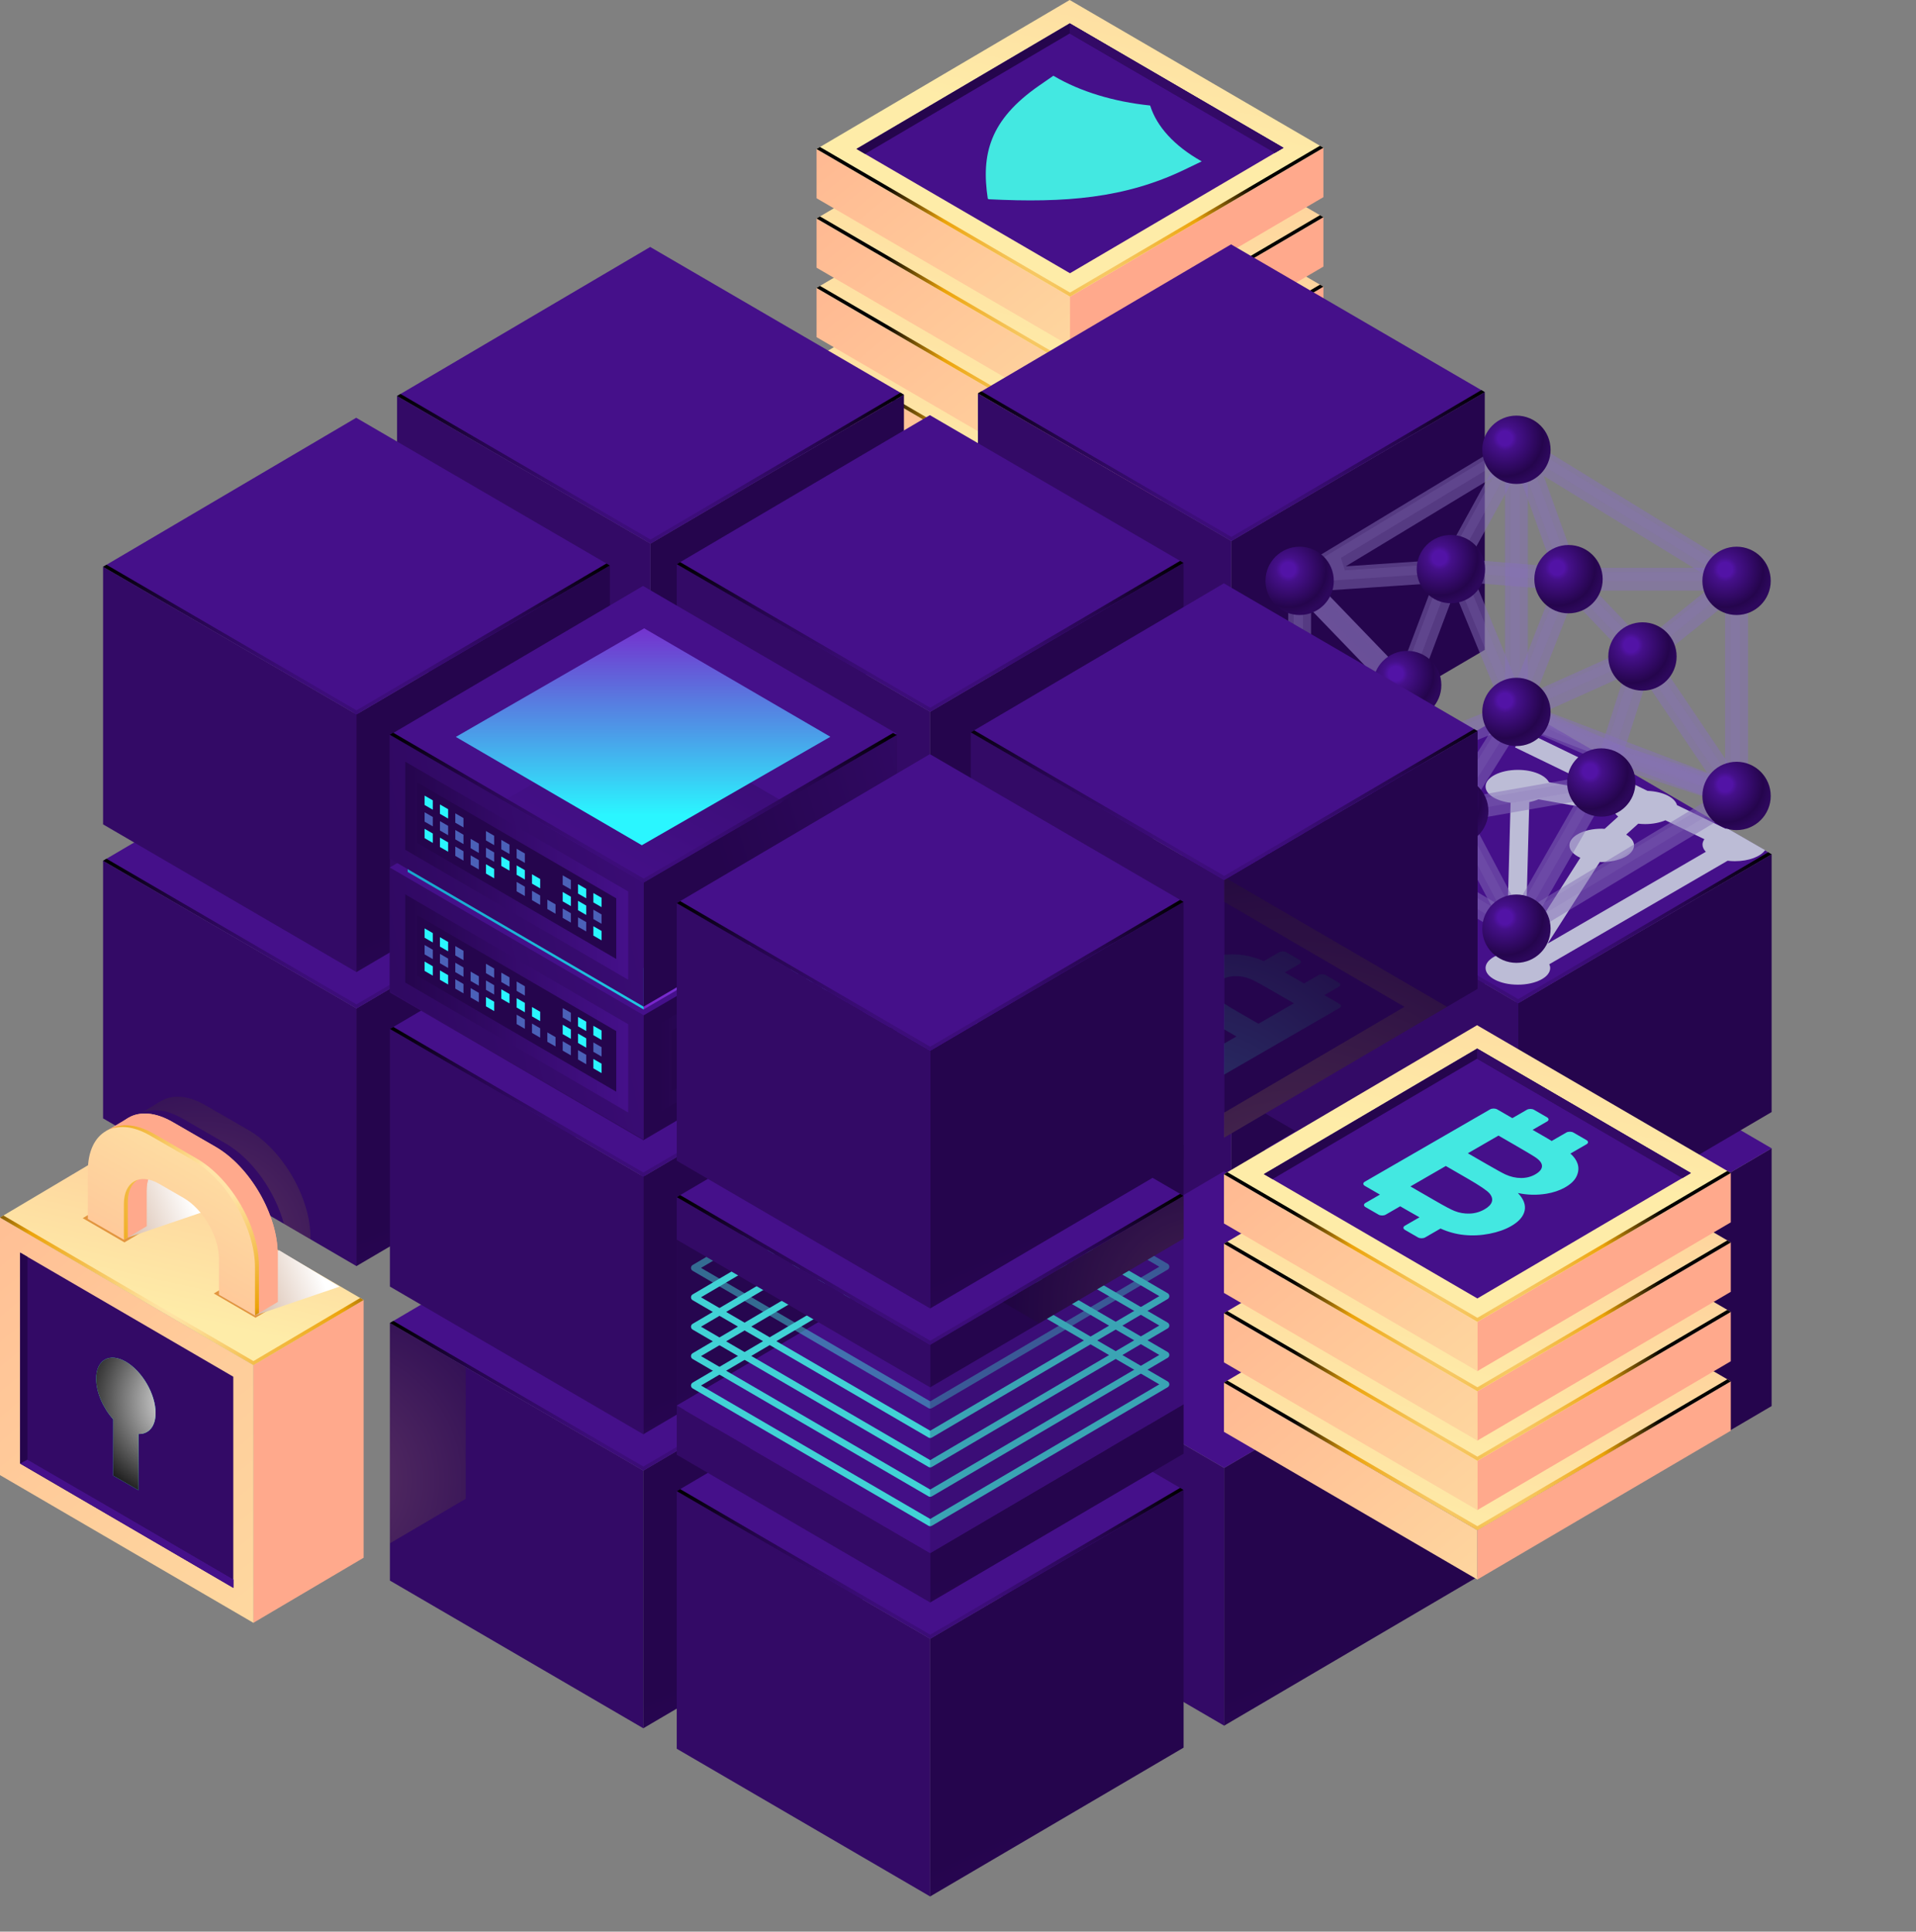 <?xml version="1.0" encoding="utf-8"?>
<!-- Generator: Adobe Illustrator 16.0.3, SVG Export Plug-In . SVG Version: 6.00 Build 0)  -->
<!DOCTYPE svg PUBLIC "-//W3C//DTD SVG 1.1//EN" "http://www.w3.org/Graphics/SVG/1.1/DTD/svg11.dtd">
<svg version="1.1" id="Layer_1" xmlns="http://www.w3.org/2000/svg" xmlns:xlink="http://www.w3.org/1999/xlink" x="0px" y="0px"
	 width="285.041px" height="287.382px" viewBox="0 0 285.041 287.382" enable-background="new 0 0 285.041 287.382"
	 xml:space="preserve">
<rect x="0" y="0" width="285.041" height="287.382" fill="#808080" stroke="none"/>
<g>
	<g>
		<g>
			<linearGradient id="SVGID_1_" gradientUnits="userSpaceOnUse" x1="179.945" y1="72.04" x2="187.963" y2="90.032">
				<stop  offset="0.035" style="stop-color:#FFA98C"/>
				<stop  offset="0.317" style="stop-color:#FFB892"/>
				<stop  offset="0.86" style="stop-color:#FEE1A3"/>
				<stop  offset="1" style="stop-color:#FEECA8"/>
			</linearGradient>
			<polygon fill="url(#SVGID_1_)" points="159.164,75.127 159.164,82.476 196.882,60.33 196.882,52.981 			"/>
			<linearGradient id="SVGID_2_" gradientUnits="userSpaceOnUse" x1="100.219" y1="18.961" x2="177.254" y2="112.776">
				<stop  offset="0.035" style="stop-color:#FFA98C"/>
				<stop  offset="0.317" style="stop-color:#FFB892"/>
				<stop  offset="0.86" style="stop-color:#FEE1A3"/>
				<stop  offset="1" style="stop-color:#FEECA8"/>
			</linearGradient>
			<polygon fill="url(#SVGID_2_)" points="159.185,75.127 159.185,82.476 121.479,60.495 121.479,53.17 			"/>
			<linearGradient id="SVGID_3_" gradientUnits="userSpaceOnUse" x1="178" y1="-30.827" x2="154" y2="76.174">
				<stop  offset="0.035" style="stop-color:#FFA98C"/>
				<stop  offset="0.317" style="stop-color:#FFB892"/>
				<stop  offset="0.86" style="stop-color:#FEE1A3"/>
				<stop  offset="1" style="stop-color:#FEECA8"/>
			</linearGradient>
			<polygon fill="url(#SVGID_3_)" points="121.479,53.17 159.185,75.127 196.882,52.981 159.136,31 			"/>
			<radialGradient id="SVGID_4_" cx="159.181" cy="63.905" r="27.815" gradientUnits="userSpaceOnUse">
				<stop  offset="0.096" style="stop-color:#FFE4A7"/>
				<stop  offset="0.42" style="stop-color:#F4BE4C"/>
				<stop  offset="0.672" style="stop-color:#ECA30A"/>
				<stop  offset="1" style="stop-color:#000000"/>
			</radialGradient>
			<polygon fill="url(#SVGID_4_)" points="159.185,74.527 121.992,52.868 121.479,53.17 159.185,75.127 196.882,52.981 
				196.369,52.683 			"/>
		</g>
		<g>
			<linearGradient id="SVGID_5_" gradientUnits="userSpaceOnUse" x1="179.944" y1="61.706" x2="187.962" y2="79.697">
				<stop  offset="0.035" style="stop-color:#FFA98C"/>
				<stop  offset="0.317" style="stop-color:#FFB892"/>
				<stop  offset="0.86" style="stop-color:#FEE1A3"/>
				<stop  offset="1" style="stop-color:#FEECA8"/>
			</linearGradient>
			<polygon fill="url(#SVGID_5_)" points="159.164,64.794 159.164,72.143 196.882,49.997 196.882,42.648 			"/>
			<linearGradient id="SVGID_6_" gradientUnits="userSpaceOnUse" x1="100.22" y1="8.628" x2="177.254" y2="102.442">
				<stop  offset="0.035" style="stop-color:#FFA98C"/>
				<stop  offset="0.317" style="stop-color:#FFB892"/>
				<stop  offset="0.86" style="stop-color:#FEE1A3"/>
				<stop  offset="1" style="stop-color:#FEECA8"/>
			</linearGradient>
			<polygon fill="url(#SVGID_6_)" points="159.185,64.794 159.185,72.143 121.479,50.162 121.479,42.836 			"/>
			<linearGradient id="SVGID_7_" gradientUnits="userSpaceOnUse" x1="178" y1="-41.16" x2="154" y2="65.84">
				<stop  offset="0.035" style="stop-color:#FFA98C"/>
				<stop  offset="0.317" style="stop-color:#FFB892"/>
				<stop  offset="0.86" style="stop-color:#FEE1A3"/>
				<stop  offset="1" style="stop-color:#FEECA8"/>
			</linearGradient>
			<polygon fill="url(#SVGID_7_)" points="121.479,42.836 159.185,64.794 196.882,42.648 159.136,20.667 			"/>
			<radialGradient id="SVGID_8_" cx="159.181" cy="53.572" r="27.815" gradientUnits="userSpaceOnUse">
				<stop  offset="0.096" style="stop-color:#FFE4A7"/>
				<stop  offset="0.42" style="stop-color:#F4BE4C"/>
				<stop  offset="0.672" style="stop-color:#ECA30A"/>
				<stop  offset="1" style="stop-color:#000000"/>
			</radialGradient>
			<polygon fill="url(#SVGID_8_)" points="159.185,64.194 121.992,42.535 121.479,42.836 159.185,64.794 196.882,42.648 
				196.369,42.349 			"/>
		</g>
		<g>
			<linearGradient id="SVGID_9_" gradientUnits="userSpaceOnUse" x1="179.944" y1="51.373" x2="187.962" y2="69.363">
				<stop  offset="0.035" style="stop-color:#FFA98C"/>
				<stop  offset="0.317" style="stop-color:#FFB892"/>
				<stop  offset="0.86" style="stop-color:#FEE1A3"/>
				<stop  offset="1" style="stop-color:#FEECA8"/>
			</linearGradient>
			<polygon fill="url(#SVGID_9_)" points="159.164,54.461 159.164,61.809 196.882,39.663 196.882,32.314 			"/>
			<linearGradient id="SVGID_10_" gradientUnits="userSpaceOnUse" x1="100.22" y1="-1.706" x2="177.254" y2="92.108">
				<stop  offset="0.035" style="stop-color:#FFA98C"/>
				<stop  offset="0.317" style="stop-color:#FFB892"/>
				<stop  offset="0.86" style="stop-color:#FEE1A3"/>
				<stop  offset="1" style="stop-color:#FEECA8"/>
			</linearGradient>
			<polygon fill="url(#SVGID_10_)" points="159.185,54.461 159.185,61.809 121.479,39.828 121.479,32.503 			"/>
			<linearGradient id="SVGID_11_" gradientUnits="userSpaceOnUse" x1="178" y1="-51.494" x2="154" y2="55.507">
				<stop  offset="0.035" style="stop-color:#FFA98C"/>
				<stop  offset="0.317" style="stop-color:#FFB892"/>
				<stop  offset="0.86" style="stop-color:#FEE1A3"/>
				<stop  offset="1" style="stop-color:#FEECA8"/>
			</linearGradient>
			<polygon fill="url(#SVGID_11_)" points="121.479,32.503 159.185,54.461 196.882,32.314 159.136,10.333 			"/>
			<radialGradient id="SVGID_12_" cx="159.181" cy="43.239" r="27.815" gradientUnits="userSpaceOnUse">
				<stop  offset="0.096" style="stop-color:#FFE4A7"/>
				<stop  offset="0.42" style="stop-color:#F4BE4C"/>
				<stop  offset="0.672" style="stop-color:#ECA30A"/>
				<stop  offset="1" style="stop-color:#000000"/>
			</radialGradient>
			<polygon fill="url(#SVGID_12_)" points="159.185,53.861 121.992,32.202 121.479,32.503 159.185,54.461 196.882,32.314 
				196.369,32.016 			"/>
		</g>
		<g>
			<linearGradient id="SVGID_13_" gradientUnits="userSpaceOnUse" x1="179.944" y1="41.041" x2="187.962" y2="59.032">
				<stop  offset="0.035" style="stop-color:#FFA98C"/>
				<stop  offset="0.317" style="stop-color:#FFB892"/>
				<stop  offset="0.86" style="stop-color:#FEE1A3"/>
				<stop  offset="1" style="stop-color:#FEECA8"/>
			</linearGradient>
			<polygon fill="url(#SVGID_13_)" points="159.164,44.127 159.164,51.476 196.882,29.33 196.882,21.981 			"/>
			<linearGradient id="SVGID_14_" gradientUnits="userSpaceOnUse" x1="100.22" y1="-12.039" x2="177.254" y2="81.775">
				<stop  offset="0.035" style="stop-color:#FFA98C"/>
				<stop  offset="0.317" style="stop-color:#FFB892"/>
				<stop  offset="0.86" style="stop-color:#FEE1A3"/>
				<stop  offset="1" style="stop-color:#FEECA8"/>
			</linearGradient>
			<polygon fill="url(#SVGID_14_)" points="159.185,44.127 159.185,51.476 121.479,29.495 121.479,22.17 			"/>
			<linearGradient id="SVGID_15_" gradientUnits="userSpaceOnUse" x1="183.863" y1="-87.967" x2="159.863" y2="19.033">
				<stop  offset="0.035" style="stop-color:#FFA98C"/>
				<stop  offset="0.317" style="stop-color:#FFB892"/>
				<stop  offset="0.86" style="stop-color:#FEE1A3"/>
				<stop  offset="1" style="stop-color:#FEECA8"/>
			</linearGradient>
			<polygon fill="url(#SVGID_15_)" points="121.479,22.17 159.185,44.127 196.882,21.981 159.136,0 			"/>
			<polygon fill="#45108A" points="127.417,22.156 159.144,3.477 190.939,21.993 159.179,40.652 			"/>
			<linearGradient id="SVGID_16_" gradientUnits="userSpaceOnUse" x1="152.593" y1="12.81" x2="174.926" y2="44.226">
				<stop  offset="0" style="stop-color:#25054D"/>
				<stop  offset="1" style="stop-color:#45108A"/>
			</linearGradient>
			<polygon fill="url(#SVGID_16_)" points="159.144,4.977 189.657,22.746 190.939,21.993 159.144,3.477 127.417,22.156 
				128.697,22.902 			"/>
			<polygon fill="#330A66" points="159.144,4.977 189.657,22.746 190.939,21.993 159.144,3.477 			"/>
			<radialGradient id="SVGID_17_" cx="159.181" cy="32.905" r="27.815" gradientUnits="userSpaceOnUse">
				<stop  offset="0.096" style="stop-color:#FFE4A7"/>
				<stop  offset="0.42" style="stop-color:#F4BE4C"/>
				<stop  offset="0.672" style="stop-color:#ECA30A"/>
				<stop  offset="1" style="stop-color:#000000"/>
			</radialGradient>
			<polygon fill="url(#SVGID_17_)" points="159.185,43.527 121.992,21.868 121.479,22.17 159.185,44.127 196.882,21.981 
				196.369,21.683 			"/>
		</g>
		<path fill="#43E8E1" d="M178.63,23.924c-3.918-2.223-6.544-5.091-7.516-8.206l-0.043-0.025
			c-5.395-0.561-10.362-2.077-14.213-4.339l-0.146-0.086l-2.107,1.459c-7.408,5.128-8.642,10.271-7.653,16.831l0.15,0.086
			c11.362,0.571,20.27-0.142,29.151-4.418l2.527-1.217L178.63,23.924z"/>
	</g>
	<g>
		<linearGradient id="SVGID_18_" gradientUnits="userSpaceOnUse" x1="208.645" y1="190.098" x2="236.256" y2="252.052">
			<stop  offset="0" style="stop-color:#25054D"/>
			<stop  offset="1" style="stop-color:#45108A"/>
		</linearGradient>
		<polygon fill="url(#SVGID_18_)" points="183.17,167.149 183.17,205.498 220.888,183.351 220.888,145.002 		"/>
		<polygon fill="#330A66" points="183.19,167.149 183.19,205.498 145.485,183.516 145.485,145.192 		"/>
		<polygon fill="#45108A" points="145.485,145.192 183.19,167.149 220.888,145.002 183.142,123.022 		"/>
		<radialGradient id="SVGID_19_" cx="183.186" cy="155.926" r="38.66" gradientUnits="userSpaceOnUse">
			<stop  offset="0.096" style="stop-color:#45108A"/>
			<stop  offset="0.672" style="stop-color:#25054D"/>
			<stop  offset="1" style="stop-color:#000000"/>
		</radialGradient>
		<polygon fill="url(#SVGID_19_)" points="183.19,166.549 145.998,144.89 145.485,145.192 183.19,167.149 220.888,145.002 
			220.375,144.705 		"/>
	</g>
	<g>
		<linearGradient id="SVGID_20_" gradientUnits="userSpaceOnUse" x1="163.839" y1="215.507" x2="191.448" y2="277.46">
			<stop  offset="0" style="stop-color:#25054D"/>
			<stop  offset="1" style="stop-color:#45108A"/>
		</linearGradient>
		<polygon fill="url(#SVGID_20_)" points="138.363,192.559 138.363,230.907 176.081,208.761 176.081,170.413 		"/>
		<polygon fill="#330A66" points="138.385,192.559 138.385,230.907 100.679,208.926 100.679,170.601 		"/>
		<polygon fill="#45108A" points="100.679,170.601 138.385,192.559 176.081,170.413 138.335,148.431 		"/>
		<radialGradient id="SVGID_21_" cx="138.381" cy="181.336" r="38.659" gradientUnits="userSpaceOnUse">
			<stop  offset="0.096" style="stop-color:#45108A"/>
			<stop  offset="0.672" style="stop-color:#25054D"/>
			<stop  offset="1" style="stop-color:#000000"/>
		</radialGradient>
		<polygon fill="url(#SVGID_21_)" points="138.385,191.958 101.191,170.299 100.68,170.601 138.385,192.559 176.081,170.413 
			175.568,170.114 		"/>
	</g>
	<g>
		<linearGradient id="SVGID_22_" gradientUnits="userSpaceOnUse" x1="251.318" y1="215.935" x2="278.928" y2="277.888">
			<stop  offset="0" style="stop-color:#25054D"/>
			<stop  offset="1" style="stop-color:#45108A"/>
		</linearGradient>
		<polygon fill="url(#SVGID_22_)" points="225.843,192.986 225.843,231.334 263.561,209.189 263.561,170.84 		"/>
		<polygon fill="#330A66" points="225.863,192.986 225.863,231.334 188.158,209.354 188.158,171.029 		"/>
		<polygon fill="#45108A" points="188.158,171.029 225.863,192.986 263.561,170.84 225.814,148.859 		"/>
	</g>
	<g>
		<linearGradient id="SVGID_23_" gradientUnits="userSpaceOnUse" x1="207.579" y1="241.345" x2="235.189" y2="303.3">
			<stop  offset="0" style="stop-color:#25054D"/>
			<stop  offset="1" style="stop-color:#45108A"/>
		</linearGradient>
		<polygon fill="url(#SVGID_23_)" points="182.104,218.396 182.104,256.745 219.82,234.598 219.82,196.25 		"/>
		<polygon fill="#330A66" points="182.124,218.396 182.124,256.745 144.419,234.763 144.419,196.438 		"/>
		<polygon fill="#45108A" points="144.419,196.438 182.124,218.396 219.82,196.25 182.074,174.269 		"/>
	</g>
	<g>
		<g>
			<linearGradient id="SVGID_24_" gradientUnits="userSpaceOnUse" x1="52.059" y1="231.266" x2="77.797" y2="289.021">
				<stop  offset="0.035" style="stop-color:#FFA98C"/>
				<stop  offset="0.317" style="stop-color:#FFB892"/>
				<stop  offset="0.86" style="stop-color:#FEE1A3"/>
				<stop  offset="1" style="stop-color:#FEECA8"/>
			</linearGradient>
			<polygon fill="url(#SVGID_24_)" points="37.685,203.095 37.685,241.444 54.096,231.754 54.096,193.406 			"/>
			<linearGradient id="SVGID_25_" gradientUnits="userSpaceOnUse" x1="-61.039" y1="113.985" x2="76.986" y2="282.075">
				<stop  offset="0.035" style="stop-color:#FFA98C"/>
				<stop  offset="0.317" style="stop-color:#FFB892"/>
				<stop  offset="0.86" style="stop-color:#FEE1A3"/>
				<stop  offset="1" style="stop-color:#FEECA8"/>
			</linearGradient>
			<polygon fill="url(#SVGID_25_)" points="37.706,203.095 37.706,241.444 0,219.463 0,181.138 			"/>
			<polygon fill="#330A66" points="3,217.739 3,186.356 34.706,204.82 34.706,236.222 			"/>
			<linearGradient id="SVGID_26_" gradientUnits="userSpaceOnUse" x1="5.179" y1="211.29" x2="18.346" y2="211.29">
				<stop  offset="0" style="stop-color:#25054D"/>
				<stop  offset="1" style="stop-color:#45108A"/>
			</linearGradient>
			<polygon fill="url(#SVGID_26_)" points="4.083,217.156 4.083,186.987 3,186.356 3,217.739 34.706,236.222 34.706,235.007 			"/>
			<polygon fill="#45108A" points="4.083,217.156 3,217.739 34.706,236.222 34.706,235.007 			"/>
			<linearGradient id="SVGID_27_" gradientUnits="userSpaceOnUse" x1="39.817" y1="130.345" x2="25.194" y2="195.54">
				<stop  offset="0.035" style="stop-color:#FFA98C"/>
				<stop  offset="0.317" style="stop-color:#FFB892"/>
				<stop  offset="0.86" style="stop-color:#FEE1A3"/>
				<stop  offset="1" style="stop-color:#FEECA8"/>
			</linearGradient>
			<polygon fill="url(#SVGID_27_)" points="0,181.138 37.706,203.095 54.096,193.406 16.35,171.425 			"/>
			<radialGradient id="SVGID_28_" cx="27.048" cy="191.965" r="35.882" gradientUnits="userSpaceOnUse">
				<stop  offset="0.096" style="stop-color:#FFE4A7"/>
				<stop  offset="0.42" style="stop-color:#F4BE4C"/>
				<stop  offset="0.672" style="stop-color:#ECA30A"/>
				<stop  offset="1" style="stop-color:#000000"/>
			</radialGradient>
			<polygon fill="url(#SVGID_28_)" points="37.706,202.496 0.51,180.834 0,181.138 37.706,203.095 54.096,193.406 53.585,193.109 
							"/>
		</g>
		<path fill="#43E8E1" d="M20.607,213.339v8.372l-3.762-2.172v-8.372c-1.499-1.677-2.539-4.022-2.539-6.05
			c0-2.802,1.979-3.93,4.42-2.521s4.42,4.822,4.42,7.624C23.146,212.249,22.106,213.393,20.607,213.339z"/>
		<radialGradient id="SVGID_29_" cx="27.596" cy="208.42" r="17.46" gradientUnits="userSpaceOnUse">
			<stop  offset="0" style="stop-color:#FFFFFF"/>
			<stop  offset="1" style="stop-color:#000000"/>
		</radialGradient>
		<path fill="url(#SVGID_29_)" d="M20.607,213.339v8.372l-3.762-2.172v-8.372c-1.499-1.677-2.539-4.022-2.539-6.05
			c0-2.802,1.979-3.93,4.42-2.521s4.42,4.822,4.42,7.624C23.146,212.249,22.106,213.393,20.607,213.339z"/>
	</g>
	<g>
		<linearGradient id="SVGID_30_" gradientUnits="userSpaceOnUse" x1="121.167" y1="241.732" x2="148.777" y2="303.686">
			<stop  offset="0" style="stop-color:#25054D"/>
			<stop  offset="1" style="stop-color:#45108A"/>
		</linearGradient>
		<polygon fill="url(#SVGID_30_)" points="95.691,218.784 95.691,257.132 133.408,234.986 133.408,196.637 		"/>
		<polygon fill="#330A66" points="95.712,218.784 95.712,257.132 58.006,235.151 58.006,196.827 		"/>
		<radialGradient id="SVGID_31_" cx="48.846" cy="220.255" r="47.678" gradientUnits="userSpaceOnUse">
			<stop  offset="0" style="stop-color:#FDD65B"/>
			<stop  offset="0.206" style="stop-color:#B19540"/>
			<stop  offset="0.474" style="stop-color:#52461E"/>
			<stop  offset="0.663" style="stop-color:#171308"/>
			<stop  offset="0.752" style="stop-color:#000000"/>
		</radialGradient>
		<polygon opacity="0.2" fill="url(#SVGID_31_)" points="69.283,222.986 69.283,203.393 58.007,196.827 58.007,229.608 		"/>
		<polygon fill="#45108A" points="58.006,196.827 95.712,218.784 133.408,196.637 95.662,174.657 		"/>
		<radialGradient id="SVGID_32_" cx="95.707" cy="207.561" r="38.398" gradientUnits="userSpaceOnUse">
			<stop  offset="0.096" style="stop-color:#45108A"/>
			<stop  offset="0.672" style="stop-color:#25054D"/>
			<stop  offset="1" style="stop-color:#000000"/>
		</radialGradient>
		<polygon fill="url(#SVGID_32_)" points="95.712,218.184 58.519,196.525 58.007,196.827 95.712,218.784 133.408,196.637 
			132.896,196.339 		"/>
	</g>
	<g>
		<linearGradient id="SVGID_33_" gradientUnits="userSpaceOnUse" x1="78.495" y1="172.969" x2="106.105" y2="234.923">
			<stop  offset="0" style="stop-color:#25054D"/>
			<stop  offset="1" style="stop-color:#45108A"/>
		</linearGradient>
		<polygon fill="url(#SVGID_33_)" points="53.019,150.021 53.019,188.37 90.736,166.223 90.736,127.875 		"/>
		<polygon fill="#330A66" points="53.039,150.021 53.039,188.37 15.334,166.388 15.334,128.064 		"/>
		<polygon fill="#45108A" points="15.334,128.064 53.039,150.021 90.736,127.875 52.99,105.894 		"/>
		<radialGradient id="SVGID_34_" cx="53.035" cy="138.799" r="38.659" gradientUnits="userSpaceOnUse">
			<stop  offset="0.096" style="stop-color:#45108A"/>
			<stop  offset="0.672" style="stop-color:#25054D"/>
			<stop  offset="1" style="stop-color:#000000"/>
		</radialGradient>
		<polygon fill="url(#SVGID_34_)" points="53.039,149.421 15.846,127.762 15.334,128.064 53.039,150.021 90.735,127.875 
			90.223,127.577 		"/>
		<radialGradient id="SVGID_35_" cx="30.097" cy="185.879" r="45.855" gradientUnits="userSpaceOnUse">
			<stop  offset="0" style="stop-color:#FDD65B"/>
			<stop  offset="0.206" style="stop-color:#B19540"/>
			<stop  offset="0.474" style="stop-color:#52461E"/>
			<stop  offset="0.663" style="stop-color:#171308"/>
			<stop  offset="0.752" style="stop-color:#000000"/>
		</radialGradient>
		<path opacity="0.2" fill="url(#SVGID_35_)" d="M36.941,168.117l-6.377-3.682c-2.539-1.466-4.839-1.616-6.51-0.68v-0.005
			l-3.288,1.965c1.664-0.887,3.926-0.722,6.423,0.72l6.377,3.682c3.983,2.3,7.367,7.15,8.668,11.954l3.951,2.304v-0.312
			C46.186,178.204,42.047,171.064,36.941,168.117z"/>
	</g>
	<g>
		<linearGradient id="SVGID_36_" gradientUnits="userSpaceOnUse" x1="163.839" y1="266.754" x2="191.448" y2="328.707">
			<stop  offset="0" style="stop-color:#25054D"/>
			<stop  offset="1" style="stop-color:#45108A"/>
		</linearGradient>
		<polygon fill="url(#SVGID_36_)" points="138.363,243.805 138.363,282.154 176.081,260.008 176.081,221.66 		"/>
		<polygon fill="#330A66" points="138.385,243.805 138.385,282.154 100.679,260.173 100.679,221.848 		"/>
		<polygon fill="#45108A" points="100.679,221.848 138.385,243.805 176.081,221.66 138.335,199.678 		"/>
		<radialGradient id="SVGID_37_" cx="138.381" cy="232.583" r="38.659" gradientUnits="userSpaceOnUse">
			<stop  offset="0.096" style="stop-color:#45108A"/>
			<stop  offset="0.672" style="stop-color:#25054D"/>
			<stop  offset="1" style="stop-color:#000000"/>
		</radialGradient>
		<polygon fill="url(#SVGID_37_)" points="138.385,243.206 101.191,221.546 100.68,221.848 138.385,243.805 176.081,221.66 
			175.568,221.361 		"/>
	</g>
	<g>
		<linearGradient id="SVGID_38_" gradientUnits="userSpaceOnUse" x1="121.166" y1="197.992" x2="148.775" y2="259.945">
			<stop  offset="0" style="stop-color:#25054D"/>
			<stop  offset="1" style="stop-color:#45108A"/>
		</linearGradient>
		<polygon fill="url(#SVGID_38_)" points="95.691,175.042 95.691,213.391 133.408,191.245 133.408,152.897 		"/>
		<polygon fill="#330A66" points="95.712,175.042 95.712,213.391 58.006,191.411 58.006,153.085 		"/>
		<polygon fill="#45108A" points="58.006,153.085 95.712,175.042 133.408,152.897 95.662,130.916 		"/>
		<radialGradient id="SVGID_39_" cx="95.707" cy="163.821" r="38.66" gradientUnits="userSpaceOnUse">
			<stop  offset="0.096" style="stop-color:#45108A"/>
			<stop  offset="0.672" style="stop-color:#25054D"/>
			<stop  offset="1" style="stop-color:#000000"/>
		</radialGradient>
		<polygon fill="url(#SVGID_39_)" points="95.712,174.443 58.519,152.784 58.007,153.085 95.712,175.042 133.408,152.897 
			132.896,152.598 		"/>
	</g>
	<g>
		<g>
			<linearGradient id="SVGID_40_" gradientUnits="userSpaceOnUse" x1="159.144" y1="227.977" x2="167.16" y2="245.965">
				<stop  offset="0" style="stop-color:#25054D"/>
				<stop  offset="1" style="stop-color:#45108A"/>
			</linearGradient>
			<polygon fill="url(#SVGID_40_)" points="138.363,231.065 138.363,238.413 176.081,216.267 176.081,208.918 			"/>
			<polygon fill="#330A66" points="138.385,231.065 138.385,238.413 100.679,216.432 100.679,209.107 			"/>
			<polygon fill="#45108A" points="100.679,209.107 138.385,231.065 176.081,208.918 138.335,186.937 			"/>
		</g>
		<g>
			<g>
				<path fill="#43E8E1" d="M104.289,206.131l34.094,19.854l34.088-20.026l-34.132-19.876L104.289,206.131z M138.384,227.065
					c-0.087,0-0.174-0.022-0.252-0.068l-35.084-20.432c-0.153-0.089-0.248-0.253-0.248-0.431s0.094-0.342,0.246-0.432l35.038-20.629
					c0.155-0.092,0.349-0.094,0.506-0.001l35.123,20.453c0.153,0.089,0.248,0.253,0.248,0.431s-0.094,0.342-0.247,0.432
					l-35.077,20.607C138.559,227.042,138.472,227.065,138.384,227.065z"/>
			</g>
			<path fill="#43E8E1" d="M104.289,201.756l34.094,19.854l34.088-20.026l-34.132-19.876L104.289,201.756z M138.384,222.69
				c-0.087,0-0.174-0.022-0.252-0.068l-35.084-20.432c-0.153-0.089-0.248-0.253-0.248-0.431s0.094-0.342,0.246-0.432l35.038-20.629
				c0.155-0.092,0.349-0.094,0.506-0.001l35.123,20.453c0.153,0.089,0.248,0.253,0.248,0.431s-0.094,0.342-0.247,0.432
				l-35.077,20.607C138.559,222.667,138.472,222.69,138.384,222.69z"/>
			<path fill="#43E8E1" d="M104.289,197.381l34.094,19.854l34.088-20.026l-34.132-19.876L104.289,197.381z M138.384,218.315
				c-0.087,0-0.174-0.022-0.252-0.068l-35.084-20.432c-0.153-0.089-0.248-0.253-0.248-0.431s0.094-0.342,0.246-0.432l35.038-20.629
				c0.155-0.091,0.349-0.094,0.506-0.001l35.123,20.453c0.153,0.089,0.248,0.253,0.248,0.431s-0.094,0.342-0.247,0.432
				l-35.077,20.607C138.559,218.292,138.472,218.315,138.384,218.315z"/>
			<path fill="#43E8E1" d="M104.289,193.006l34.094,19.854l34.088-20.026l-34.132-19.876L104.289,193.006z M138.384,213.94
				c-0.087,0-0.174-0.022-0.252-0.068l-35.084-20.432c-0.153-0.089-0.248-0.253-0.248-0.431s0.094-0.342,0.246-0.432l35.038-20.629
				c0.155-0.091,0.349-0.094,0.506-0.001l35.123,20.453c0.153,0.089,0.248,0.253,0.248,0.431s-0.094,0.342-0.247,0.432
				l-35.077,20.607C138.559,213.917,138.472,213.94,138.384,213.94z"/>
			<g opacity="0.5">
				<path fill="#43E8E1" d="M104.289,188.631l34.094,19.854l34.088-20.026l-34.132-19.876L104.289,188.631z M138.384,209.565
					c-0.087,0-0.174-0.022-0.252-0.068l-35.084-20.432c-0.153-0.089-0.248-0.253-0.248-0.431s0.094-0.342,0.246-0.432l35.038-20.629
					c0.155-0.091,0.349-0.094,0.506-0.001l35.123,20.453c0.153,0.089,0.248,0.253,0.248,0.431s-0.094,0.342-0.247,0.432
					l-35.077,20.607C138.559,209.542,138.472,209.565,138.384,209.565z"/>
			</g>
		</g>
		<g>
			<linearGradient id="SVGID_41_" gradientUnits="userSpaceOnUse" x1="158.992" y1="196.137" x2="166.377" y2="212.708">
				<stop  offset="0" style="stop-color:#25054D"/>
				<stop  offset="1" style="stop-color:#45108A"/>
			</linearGradient>
			<polygon fill="url(#SVGID_41_)" points="138.363,200.065 138.363,206.413 176.081,184.267 176.081,177.918 			"/>
			<polygon fill="#330A66" points="138.385,200.065 138.385,206.413 100.679,184.432 100.679,178.107 			"/>
			<polygon fill="#45108A" points="100.679,178.107 138.385,200.065 176.081,177.918 138.335,155.937 			"/>
			<radialGradient id="SVGID_42_" cx="138.381" cy="188.842" r="38.216" gradientUnits="userSpaceOnUse">
				<stop  offset="0.096" style="stop-color:#45108A"/>
				<stop  offset="0.672" style="stop-color:#25054D"/>
				<stop  offset="1" style="stop-color:#000000"/>
			</radialGradient>
			<polygon fill="url(#SVGID_42_)" points="138.385,199.464 101.191,177.805 100.68,178.107 138.385,200.065 176.081,177.918 
				175.568,177.62 			"/>
			<radialGradient id="SVGID_43_" cx="178.846" cy="194.504" r="38.67" gradientUnits="userSpaceOnUse">
				<stop  offset="0" style="stop-color:#FDD65B"/>
				<stop  offset="0.206" style="stop-color:#B19540"/>
				<stop  offset="0.474" style="stop-color:#52461E"/>
				<stop  offset="0.663" style="stop-color:#171308"/>
				<stop  offset="0.752" style="stop-color:#000000"/>
			</radialGradient>
			<polygon opacity="0.2" fill="url(#SVGID_43_)" points="176.081,184.267 176.081,177.918 149.179,193.714 154.604,196.877 			"/>
		</g>
		<linearGradient id="SVGID_44_" gradientUnits="userSpaceOnUse" x1="163.839" y1="223.012" x2="191.447" y2="284.964">
			<stop  offset="0" style="stop-color:#25054D"/>
			<stop  offset="1" style="stop-color:#45108A"/>
		</linearGradient>
		<polygon opacity="0.3" fill="url(#SVGID_44_)" points="138.363,200.065 138.363,238.413 176.081,216.267 176.081,177.918 		"/>
		<polygon opacity="0.1" fill="#330A66" points="138.385,200.065 138.385,238.413 100.679,216.432 100.679,178.107 		"/>
	</g>
	<g>
		<linearGradient id="SVGID_45_" gradientUnits="userSpaceOnUse" x1="251.318" y1="172.194" x2="278.928" y2="234.147">
			<stop  offset="0" style="stop-color:#25054D"/>
			<stop  offset="1" style="stop-color:#45108A"/>
		</linearGradient>
		<polygon fill="url(#SVGID_45_)" points="225.843,149.246 225.843,187.593 263.561,165.448 263.561,127.099 		"/>
		<polygon fill="#330A66" points="225.863,149.246 225.863,187.593 188.158,165.613 188.158,127.288 		"/>
		<polygon fill="#45108A" points="188.158,127.288 225.863,149.246 263.561,127.099 225.814,105.118 		"/>
		<radialGradient id="SVGID_46_" cx="225.859" cy="138.023" r="38.66" gradientUnits="userSpaceOnUse">
			<stop  offset="0.096" style="stop-color:#45108A"/>
			<stop  offset="0.672" style="stop-color:#25054D"/>
			<stop  offset="1" style="stop-color:#000000"/>
		</radialGradient>
		<polygon fill="url(#SVGID_46_)" points="225.863,148.645 188.671,126.986 188.158,127.288 225.863,149.246 263.561,127.099 
			263.048,126.8 		"/>
	</g>
	<g>
		<g>
			<linearGradient id="SVGID_47_" gradientUnits="userSpaceOnUse" x1="240.55" y1="224.568" x2="248.568" y2="242.559">
				<stop  offset="0.035" style="stop-color:#FFA98C"/>
				<stop  offset="0.317" style="stop-color:#FFB892"/>
				<stop  offset="0.86" style="stop-color:#FEE1A3"/>
				<stop  offset="1" style="stop-color:#FEECA8"/>
			</linearGradient>
			<polygon fill="url(#SVGID_47_)" points="219.77,227.655 219.77,235.003 257.487,212.857 257.487,205.508 			"/>
			<linearGradient id="SVGID_48_" gradientUnits="userSpaceOnUse" x1="160.825" y1="171.489" x2="237.861" y2="265.304">
				<stop  offset="0.035" style="stop-color:#FFA98C"/>
				<stop  offset="0.317" style="stop-color:#FFB892"/>
				<stop  offset="0.86" style="stop-color:#FEE1A3"/>
				<stop  offset="1" style="stop-color:#FEECA8"/>
			</linearGradient>
			<polygon fill="url(#SVGID_48_)" points="219.791,227.655 219.791,235.003 182.085,213.022 182.085,205.698 			"/>
			<linearGradient id="SVGID_49_" gradientUnits="userSpaceOnUse" x1="238.606" y1="121.701" x2="214.606" y2="228.701">
				<stop  offset="0.035" style="stop-color:#FFA98C"/>
				<stop  offset="0.317" style="stop-color:#FFB892"/>
				<stop  offset="0.86" style="stop-color:#FEE1A3"/>
				<stop  offset="1" style="stop-color:#FEECA8"/>
			</linearGradient>
			<polygon fill="url(#SVGID_49_)" points="182.085,205.698 219.791,227.655 257.487,205.508 219.741,183.528 			"/>
			<radialGradient id="SVGID_50_" cx="219.786" cy="216.432" r="27.815" gradientUnits="userSpaceOnUse">
				<stop  offset="0.096" style="stop-color:#FFE4A7"/>
				<stop  offset="0.42" style="stop-color:#F4BE4C"/>
				<stop  offset="0.672" style="stop-color:#ECA30A"/>
				<stop  offset="1" style="stop-color:#000000"/>
			</radialGradient>
			<polygon fill="url(#SVGID_50_)" points="219.791,227.055 182.598,205.396 182.085,205.698 219.791,227.655 257.487,205.508 
				256.975,205.21 			"/>
		</g>
		<g>
			<linearGradient id="SVGID_51_" gradientUnits="userSpaceOnUse" x1="240.55" y1="214.234" x2="248.567" y2="232.224">
				<stop  offset="0.035" style="stop-color:#FFA98C"/>
				<stop  offset="0.317" style="stop-color:#FFB892"/>
				<stop  offset="0.86" style="stop-color:#FEE1A3"/>
				<stop  offset="1" style="stop-color:#FEECA8"/>
			</linearGradient>
			<polygon fill="url(#SVGID_51_)" points="219.77,217.322 219.77,224.67 257.487,202.524 257.487,195.175 			"/>
			<linearGradient id="SVGID_52_" gradientUnits="userSpaceOnUse" x1="160.824" y1="161.154" x2="237.861" y2="254.971">
				<stop  offset="0.035" style="stop-color:#FFA98C"/>
				<stop  offset="0.317" style="stop-color:#FFB892"/>
				<stop  offset="0.86" style="stop-color:#FEE1A3"/>
				<stop  offset="1" style="stop-color:#FEECA8"/>
			</linearGradient>
			<polygon fill="url(#SVGID_52_)" points="219.791,217.322 219.791,224.67 182.085,202.689 182.085,195.364 			"/>
			<linearGradient id="SVGID_53_" gradientUnits="userSpaceOnUse" x1="238.606" y1="111.368" x2="214.606" y2="218.368">
				<stop  offset="0.035" style="stop-color:#FFA98C"/>
				<stop  offset="0.317" style="stop-color:#FFB892"/>
				<stop  offset="0.86" style="stop-color:#FEE1A3"/>
				<stop  offset="1" style="stop-color:#FEECA8"/>
			</linearGradient>
			<polygon fill="url(#SVGID_53_)" points="182.085,195.364 219.791,217.322 257.487,195.175 219.741,173.195 			"/>
			<radialGradient id="SVGID_54_" cx="219.786" cy="206.099" r="27.815" gradientUnits="userSpaceOnUse">
				<stop  offset="0.096" style="stop-color:#FFE4A7"/>
				<stop  offset="0.42" style="stop-color:#F4BE4C"/>
				<stop  offset="0.672" style="stop-color:#ECA30A"/>
				<stop  offset="1" style="stop-color:#000000"/>
			</radialGradient>
			<polygon fill="url(#SVGID_54_)" points="219.791,216.721 182.598,195.063 182.085,195.364 219.791,217.322 257.487,195.175 
				256.975,194.876 			"/>
		</g>
		<g>
			<linearGradient id="SVGID_55_" gradientUnits="userSpaceOnUse" x1="240.55" y1="203.901" x2="248.567" y2="221.891">
				<stop  offset="0.035" style="stop-color:#FFA98C"/>
				<stop  offset="0.317" style="stop-color:#FFB892"/>
				<stop  offset="0.86" style="stop-color:#FEE1A3"/>
				<stop  offset="1" style="stop-color:#FEECA8"/>
			</linearGradient>
			<polygon fill="url(#SVGID_55_)" points="219.77,206.988 219.77,214.336 257.487,192.191 257.487,184.842 			"/>
			<linearGradient id="SVGID_56_" gradientUnits="userSpaceOnUse" x1="160.825" y1="150.822" x2="237.859" y2="244.635">
				<stop  offset="0.035" style="stop-color:#FFA98C"/>
				<stop  offset="0.317" style="stop-color:#FFB892"/>
				<stop  offset="0.86" style="stop-color:#FEE1A3"/>
				<stop  offset="1" style="stop-color:#FEECA8"/>
			</linearGradient>
			<polygon fill="url(#SVGID_56_)" points="219.791,206.988 219.791,214.336 182.085,192.356 182.085,185.031 			"/>
			<linearGradient id="SVGID_57_" gradientUnits="userSpaceOnUse" x1="238.606" y1="101.034" x2="214.606" y2="208.034">
				<stop  offset="0.035" style="stop-color:#FFA98C"/>
				<stop  offset="0.317" style="stop-color:#FFB892"/>
				<stop  offset="0.86" style="stop-color:#FEE1A3"/>
				<stop  offset="1" style="stop-color:#FEECA8"/>
			</linearGradient>
			<polygon fill="url(#SVGID_57_)" points="182.085,185.031 219.791,206.988 257.487,184.842 219.741,162.861 			"/>
			<radialGradient id="SVGID_58_" cx="219.786" cy="195.766" r="27.815" gradientUnits="userSpaceOnUse">
				<stop  offset="0.096" style="stop-color:#FFE4A7"/>
				<stop  offset="0.42" style="stop-color:#F4BE4C"/>
				<stop  offset="0.672" style="stop-color:#ECA30A"/>
				<stop  offset="1" style="stop-color:#000000"/>
			</radialGradient>
			<polygon fill="url(#SVGID_58_)" points="219.791,206.388 182.598,184.729 182.085,185.031 219.791,206.988 257.487,184.842 
				256.975,184.543 			"/>
		</g>
		<g>
			<linearGradient id="SVGID_59_" gradientUnits="userSpaceOnUse" x1="240.55" y1="193.568" x2="248.568" y2="211.559">
				<stop  offset="0.035" style="stop-color:#FFA98C"/>
				<stop  offset="0.317" style="stop-color:#FFB892"/>
				<stop  offset="0.86" style="stop-color:#FEE1A3"/>
				<stop  offset="1" style="stop-color:#FEECA8"/>
			</linearGradient>
			<polygon fill="url(#SVGID_59_)" points="219.77,196.655 219.77,204.003 257.487,181.857 257.487,174.508 			"/>
			<linearGradient id="SVGID_60_" gradientUnits="userSpaceOnUse" x1="160.825" y1="140.489" x2="237.861" y2="234.304">
				<stop  offset="0.035" style="stop-color:#FFA98C"/>
				<stop  offset="0.317" style="stop-color:#FFB892"/>
				<stop  offset="0.86" style="stop-color:#FEE1A3"/>
				<stop  offset="1" style="stop-color:#FEECA8"/>
			</linearGradient>
			<polygon fill="url(#SVGID_60_)" points="219.791,196.655 219.791,204.003 182.085,182.022 182.085,174.698 			"/>
			<linearGradient id="SVGID_61_" gradientUnits="userSpaceOnUse" x1="244.469" y1="64.561" x2="220.469" y2="171.561">
				<stop  offset="0.035" style="stop-color:#FFA98C"/>
				<stop  offset="0.317" style="stop-color:#FFB892"/>
				<stop  offset="0.86" style="stop-color:#FEE1A3"/>
				<stop  offset="1" style="stop-color:#FEECA8"/>
			</linearGradient>
			<polygon fill="url(#SVGID_61_)" points="182.085,174.698 219.791,196.655 257.487,174.508 219.741,152.528 			"/>
			<polygon fill="#45108A" points="188.022,174.683 219.749,156.004 251.545,174.52 219.784,193.179 			"/>
			<linearGradient id="SVGID_62_" gradientUnits="userSpaceOnUse" x1="213.197" y1="165.337" x2="235.531" y2="196.754">
				<stop  offset="0" style="stop-color:#25054D"/>
				<stop  offset="1" style="stop-color:#45108A"/>
			</linearGradient>
			<polygon fill="url(#SVGID_62_)" points="219.749,157.504 250.263,175.274 251.545,174.52 219.749,156.004 188.022,174.683 
				189.304,175.429 			"/>
			<polygon fill="#330A66" points="219.749,157.504 250.263,175.274 251.545,174.52 219.749,156.004 			"/>
			<radialGradient id="SVGID_63_" cx="219.786" cy="185.432" r="27.815" gradientUnits="userSpaceOnUse">
				<stop  offset="0.096" style="stop-color:#FFE4A7"/>
				<stop  offset="0.42" style="stop-color:#F4BE4C"/>
				<stop  offset="0.672" style="stop-color:#ECA30A"/>
				<stop  offset="1" style="stop-color:#000000"/>
			</radialGradient>
			<polygon fill="url(#SVGID_63_)" points="219.791,196.055 182.598,174.396 182.085,174.698 219.791,196.655 257.487,174.508 
				256.975,174.21 			"/>
		</g>
		<g>
			<path fill="#43E8E1" d="M209.004,182.358l2.168-1.252c-0.577-0.322-1.217-0.687-1.92-1.093l-0.946-0.546l-2.154,1.243
				c-0.295,0.17-0.773,0.17-1.069-0.002l-1.942-1.121c-0.297-0.171-0.298-0.447-0.004-0.617l2.154-1.244l-2.249-1.299
				c-0.296-0.171-0.298-0.447-0.003-0.617l18.632-10.758c0.295-0.17,0.773-0.169,1.07,0.002l2.249,1.299l2.154-1.244
				c0.294-0.17,0.772-0.169,1.069,0.002l1.942,1.122c0.296,0.171,0.298,0.447,0.003,0.617l-2.154,1.244l2.123,1.226
				c0.252,0.146,0.491,0.288,0.717,0.429l2.168-1.251c0.294-0.17,0.773-0.17,1.069,0.002l1.942,1.121
				c0.296,0.171,0.298,0.447,0.003,0.617l-2.396,1.384c0.532,0.473,0.886,0.972,1.06,1.496c0.2,0.592,0.161,1.203-0.118,1.832
				c-0.295,0.663-0.905,1.25-1.832,1.759c-0.748,0.411-1.667,0.721-2.66,0.885c-1.439,0.239-2.86,0.205-4.263-0.103
				c0.858,0.899,1.191,1.779,0.999,2.64c-0.193,0.861-0.859,1.62-1.997,2.277c-0.896,0.517-1.977,0.898-3.241,1.146
				c-1.267,0.247-2.52,0.307-3.76,0.18c-1.196-0.121-2.366-0.439-3.511-0.955l-2.288,1.321c-0.295,0.17-0.773,0.169-1.07-0.002
				l-1.941-1.122C208.711,182.804,208.71,182.528,209.004,182.358z M222.927,168.949l-4.555,2.63l2.623,1.515
				c1.56,0.899,2.551,1.446,2.975,1.64c0.766,0.349,1.539,0.523,2.321,0.525c0.781,0.001,1.49-0.182,2.126-0.549
				c0.609-0.352,0.936-0.735,0.979-1.15c0.042-0.415-0.229-0.838-0.816-1.27c-0.352-0.255-1.47-0.926-3.354-2.014L222.927,168.949z
				 M215.093,173.471l-5.267,3.041l3.705,2.14c1.441,0.832,2.397,1.337,2.865,1.515c0.703,0.281,1.449,0.41,2.24,0.385
				c0.79-0.024,1.535-0.238,2.233-0.642c0.591-0.341,0.949-0.714,1.072-1.118c0.124-0.405,0.007-0.819-0.351-1.242
				c-0.357-0.424-1.446-1.161-3.267-2.212L215.093,173.471z"/>
		</g>
	</g>
	<g>
		<linearGradient id="SVGID_64_" gradientUnits="userSpaceOnUse" x1="208.645" y1="103.432" x2="236.256" y2="165.386">
			<stop  offset="0" style="stop-color:#25054D"/>
			<stop  offset="1" style="stop-color:#45108A"/>
		</linearGradient>
		<polygon fill="url(#SVGID_64_)" points="183.17,80.482 183.17,118.831 220.888,96.685 220.888,58.336 		"/>
		<polygon fill="#330A66" points="183.19,80.482 183.19,118.831 145.485,96.85 145.485,58.525 		"/>
		<polygon fill="#45108A" points="145.485,58.525 183.19,80.482 220.888,58.336 183.142,36.355 		"/>
		<radialGradient id="SVGID_65_" cx="183.186" cy="69.26" r="38.66" gradientUnits="userSpaceOnUse">
			<stop  offset="0.096" style="stop-color:#45108A"/>
			<stop  offset="0.672" style="stop-color:#25054D"/>
			<stop  offset="1" style="stop-color:#000000"/>
		</radialGradient>
		<polygon fill="url(#SVGID_65_)" points="183.19,79.882 145.998,58.223 145.485,58.525 183.19,80.482 220.888,58.336 
			220.375,58.038 		"/>
	</g>
	<g>
		<path fill="#BCBCD6" d="M256.991,123.248c-0.095,0.012-0.193,0.021-0.287,0.036l-7.22-3.5c-0.307-1.146-2.117-2.034-4.381-2.123
			l-18.499-8.966l-1.212,2.502l13.982,6.777l-8.942-1.604c-0.556-1.053-2.403-1.832-4.62-1.832c-2.655,0-4.808,1.11-4.808,2.48
			c0,1.177,1.593,2.158,3.724,2.412l-0.604,22.272c-1.819,0.354-3.119,1.253-3.119,2.315c0,1.37,2.152,2.48,4.808,2.48
			s4.808-1.11,4.808-2.48c0-0.193-0.053-0.38-0.134-0.561l26.527-15.398c0.347,0.042,0.703,0.067,1.074,0.067
			c2.082,0,3.838-0.687,4.506-1.642L256.991,123.248z M226.941,140.397l0.571-21.063c0.504-0.099,0.958-0.242,1.364-0.417
			l11.354,2.036c0.132,0.19,0.292,0.373,0.505,0.538l-2.016,1.822c-0.145-0.007-0.284-0.022-0.433-0.022
			c-2.655,0-4.808,1.11-4.808,2.48c0,0.736,0.634,1.391,1.621,1.845L226.941,140.397z M230.25,140.38l7.754-12.143
			c0.096,0.003,0.187,0.015,0.284,0.015c2.655,0,4.808-1.11,4.808-2.48c0-0.616-0.451-1.172-1.171-1.605l1.794-1.621
			c0.33,0.037,0.672,0.06,1.024,0.06c1.15,0,2.191-0.217,3.019-0.564l5.796,2.809c-0.167,0.252-0.277,0.518-0.277,0.799
			c0,0.388,0.188,0.751,0.495,1.077L230.25,140.38z"/>
		<g opacity="0.7">
			
				<rect x="227.77" y="85.435" transform="matrix(0.931 0.365 -0.365 0.931 50.933 -77.177)" opacity="0.7" fill="#8770B8" width="3.401" height="21.216"/>
			
				<rect x="219.662" y="94.942" transform="matrix(-0.365 0.931 -0.931 -0.365 402.053 -82.848)" opacity="0.5" fill="#8770B8" width="19.217" height="1.401"/>
		</g>
		<g opacity="0.7">
			<path opacity="0.7" fill="#8770B8" d="M216.345,122.368c-0.698,0-1.34-0.432-1.592-1.105l-7-18.75
				c-0.144-0.386-0.143-0.81,0.002-1.195l6.5-17.25c0.028-0.075,0.063-0.148,0.101-0.218l9.75-17.75l2.98,1.637l-9.692,17.644
				l-6.232,16.541l6.283,16.828l20.44-3.59l0.588,3.35l-21.833,3.834C216.541,122.359,216.442,122.368,216.345,122.368z"/>
			<path opacity="0.5" fill="#8770B8" d="M216.145,120.968c-0.29,0-0.553-0.183-0.655-0.456l-7-18.749
				c-0.059-0.158-0.059-0.334,0.002-0.493l6.499-17.249c0.013-0.033,0.027-0.064,0.044-0.095l9.267-16.869l1.227,0.675l-9.245,16.83
				l-6.39,16.957l6.706,17.959l20.273-3.561l0.242,1.38l-20.848,3.66C216.23,120.964,216.188,120.968,216.145,120.968z"/>
		</g>
		<g opacity="0.7">
			<path opacity="0.7" fill="#8770B8" d="M244.347,99.368c-0.45,0-0.897-0.178-1.229-0.525L232.563,87.81l-15.772-1.281l0.275-3.389
				l16.417,1.334c0.415,0.033,0.803,0.219,1.091,0.52l9.922,10.373l12.785-10.273l2.129,2.65l-14,11.25
				C245.098,99.244,244.722,99.368,244.347,99.368z"/>
			<path opacity="0.5" fill="#8770B8" d="M244.146,97.968c-0.193,0-0.373-0.077-0.506-0.216l-10.817-11.309l-15.154-1.231
				l0.113-1.395l15.42,1.253c0.171,0.014,0.33,0.09,0.449,0.214l10.556,11.036l12.721-10.222l0.877,1.091l-13.221,10.624
				C244.425,97.941,244.258,97.968,244.146,97.968z"/>
		</g>
		<g opacity="0.7">
			<path opacity="0.7" fill="#8770B8" d="M256.937,119.369l-12.044-17.851l-5.096,15.836l-3.236-1.041l6.167-19.167
				c0.199-0.62,0.734-1.071,1.379-1.162c0.65-0.093,1.284,0.193,1.648,0.732l14,20.75L256.937,119.369z"/>
			<path opacity="0.5" fill="#8770B8" d="M244.371,98.854l-5.42,16.843l-1.333-0.429l5.861-18.214
				c0.083-0.258,0.3-0.441,0.566-0.479c0.037-0.006,0.071-0.008,0.105-0.008c0.229,0,0.444,0.115,0.575,0.309l13.44,19.921
				l-1.161,0.783L244.371,98.854z"/>
		</g>
		<g opacity="0.7">
			<path opacity="0.7" fill="#8770B8" d="M225.596,107.618c-0.213,0-0.427-0.04-0.629-0.121c-0.428-0.17-0.769-0.507-0.943-0.933
				l-8.202-19.952l-22.361,1.501c-0.793,0.07-1.5-0.436-1.735-1.185c-0.236-0.747,0.07-1.56,0.741-1.966l32.25-19.5l1.76,2.91
				l-26.264,15.88l16.603-1.115c0.743-0.051,1.408,0.374,1.687,1.05l7.999,19.459l17.481-7.864l1.395,3.102l-19.083,8.583
				C226.071,107.568,225.834,107.618,225.596,107.618z"/>
			<path opacity="0.5" fill="#8770B8" d="M225.396,106.218c-0.089,0-0.175-0.016-0.257-0.049c-0.178-0.071-0.319-0.211-0.391-0.384
				l-8.476-20.619l-23.091,1.55c-0.36,0-0.611-0.196-0.703-0.487c-0.099-0.31,0.027-0.643,0.305-0.811l31.395-18.982l0.725,1.199
				l-25.408,15.362l0.585,1.854l16.607-1.115c0.336,0,0.58,0.166,0.689,0.433l8.392,20.415l17.512-7.878l0.574,1.277l-18.171,8.174
				C225.592,106.197,225.495,106.218,225.396,106.218z"/>
		</g>
		<g opacity="0.7">
			<path opacity="0.7" fill="#8770B8" d="M225.596,139.868c-0.302,0-0.603-0.08-0.871-0.24l-32.25-19.25
				c-0.514-0.307-0.829-0.861-0.829-1.46v-32.5h3.4v31.535l30.545,18.232l28.891-17.422l-29.492-11.257l1.213-3.175l32.75,12.5
				c0.607,0.231,1.029,0.789,1.087,1.437s-0.259,1.271-0.815,1.607l-32.75,19.75C226.204,139.786,225.899,139.868,225.596,139.868z"
				/>
			<path opacity="0.5" fill="#8770B8" d="M225.396,138.468c-0.126,0-0.25-0.034-0.359-0.099l-32.249-19.25
				c-0.211-0.126-0.342-0.356-0.342-0.602v-31.5h1.4v31.103l31.548,18.832l31.16-18.792l-30.474-11.631l0.499-1.308l31.816,12.144
				c0.248,0.095,0.424,0.326,0.447,0.591s-0.108,0.525-0.336,0.662l-32.75,19.75C225.648,138.433,225.522,138.468,225.396,138.468z"
				/>
		</g>
		<g opacity="0.7">
			<path opacity="0.7" fill="#8770B8" d="M257.457,87.867l-27.794-17.054l5.365,14.946l-3.199,1.148l-7-19.5
				c-0.244-0.679-0.032-1.438,0.527-1.894c0.559-0.455,1.346-0.508,1.961-0.13l31.917,19.583L257.457,87.867z"/>
			<path opacity="0.5" fill="#8770B8" d="M227.561,68.072l5.988,16.684l-1.316,0.473L225.57,66.67
				c-0.101-0.279-0.014-0.593,0.217-0.78c0.125-0.101,0.281-0.156,0.441-0.156c0.129,0,0.255,0.035,0.365,0.104l31.065,19.061
				l-0.732,1.194L227.561,68.072z"/>
		</g>
		<g opacity="0.7">
			<path opacity="0.7" fill="#8770B8" d="M193.981,120.495l-1.271-3.154l31.186-12.57V67.084h3.4v38.834
				c0,0.693-0.422,1.317-1.064,1.577L193.981,120.495z"/>
			<path opacity="0.5" fill="#8770B8" d="M193.812,117.494l30.884-12.449V67.684h1.4v37.834c0,0.287-0.173,0.542-0.439,0.65
				l-31.321,12.625L193.812,117.494z"/>
		</g>
		<g opacity="0.7">
			
				<rect x="189.858" y="92.926" transform="matrix(0.694 0.72 -0.72 0.694 129.656 -115.928)" fill="#8770B8" width="22.808" height="3.399"/>
			
				<rect x="200.362" y="83.822" transform="matrix(-0.72 0.694 -0.694 -0.72 411.242 22.61)" opacity="0.5" fill="#8770B8" width="1.399" height="20.807"/>
		</g>
		<g opacity="0.7">
			<path opacity="0.7" fill="#8770B8" d="M217.786,121.571l-2.881-1.807l9.25-14.75c0.447-0.715,1.353-0.993,2.126-0.652l14.75,6.5
				l-1.371,3.111l-13.405-5.907L217.786,121.571z"/>
			<path opacity="0.5" fill="#8770B8" d="M216.084,119.049l8.719-13.903c0.128-0.206,0.35-0.328,0.593-0.328
				c0.097,0,0.192,0.02,0.282,0.06l13.835,6.097l-0.564,1.281l-13.281-5.853l-8.397,13.39L216.084,119.049z"/>
		</g>
		<g opacity="0.7">
			<path opacity="0.7" fill="#8770B8" d="M225.596,139.868c-0.01,0-0.02,0-0.029,0c-0.619-0.011-1.184-0.357-1.474-0.906
				l-8.812-16.669l-22.064-1.679c-0.653-0.05-1.22-0.47-1.456-1.081c-0.236-0.61-0.102-1.303,0.347-1.779l16-17l2.477,2.33
				l-13.563,14.41l19.453,1.479c0.582,0.045,1.102,0.385,1.374,0.901l7.807,14.769l13.215-23.07c0.402-0.7,1.24-1.02,2.007-0.77
				l15.769,5.182V87.868h-23.3v-3.4h25c0.938,0,1.7,0.762,1.7,1.7v32.166c0,0.545-0.262,1.058-0.703,1.377
				c-0.443,0.32-1.013,0.405-1.528,0.238l-16.683-5.483l-14.061,24.546C226.768,139.542,226.204,139.868,225.596,139.868z"/>
			<path opacity="0.5" fill="#8770B8" d="M225.366,138.468c-0.237-0.004-0.47-0.147-0.59-0.373l-9.069-17.159l-22.614-1.721
				c-0.268-0.021-0.503-0.195-0.6-0.444c-0.097-0.251-0.041-0.539,0.143-0.733l15.314-16.272l1.02,0.96l-14.311,15.206l21.539,1.638
				c0.241,0.019,0.453,0.157,0.565,0.371l8.656,16.376l14.118-24.647c0.124-0.217,0.358-0.352,0.609-0.352
				c0.074,0,0.148,0.012,0.22,0.035l17.078,5.612V86.468h-23.3v-1.4h24c0.386,0,0.7,0.314,0.7,0.7v32.166
				c0,0.224-0.108,0.436-0.289,0.566c-0.12,0.087-0.263,0.133-0.413,0.133c-0.075,0-0.149-0.012-0.221-0.035l-17.454-5.737
				l-14.466,25.255c-0.124,0.217-0.357,0.353-0.607,0.353H225.366z"/>
		</g>
		<radialGradient id="SVGID_66_" cx="191.651" cy="117.223" r="7.061" gradientUnits="userSpaceOnUse">
			<stop  offset="0.151" style="stop-color:#5213A6"/>
			<stop  offset="0.254" style="stop-color:#45108A"/>
			<stop  offset="0.796" style="stop-color:#25054D"/>
			<stop  offset="0.969" style="stop-color:#2D085C"/>
		</radialGradient>
		<circle fill="url(#SVGID_66_)" cx="193.346" cy="118.917" r="5.083"/>
		<radialGradient id="SVGID_67_" cx="191.651" cy="84.723" r="7.061" gradientUnits="userSpaceOnUse">
			<stop  offset="0.151" style="stop-color:#5213A6"/>
			<stop  offset="0.254" style="stop-color:#45108A"/>
			<stop  offset="0.796" style="stop-color:#25054D"/>
			<stop  offset="0.969" style="stop-color:#2D085C"/>
		</radialGradient>
		<circle fill="url(#SVGID_67_)" cx="193.346" cy="86.417" r="5.083"/>
		<radialGradient id="SVGID_68_" cx="223.901" cy="104.223" r="7.061" gradientUnits="userSpaceOnUse">
			<stop  offset="0.151" style="stop-color:#5213A6"/>
			<stop  offset="0.254" style="stop-color:#45108A"/>
			<stop  offset="0.796" style="stop-color:#25054D"/>
			<stop  offset="0.969" style="stop-color:#2D085C"/>
		</radialGradient>
		<circle fill="url(#SVGID_68_)" cx="225.596" cy="105.917" r="5.083"/>
		<radialGradient id="SVGID_69_" cx="214.651" cy="118.973" r="7.061" gradientUnits="userSpaceOnUse">
			<stop  offset="0.151" style="stop-color:#5213A6"/>
			<stop  offset="0.254" style="stop-color:#45108A"/>
			<stop  offset="0.796" style="stop-color:#25054D"/>
			<stop  offset="0.969" style="stop-color:#2D085C"/>
		</radialGradient>
		<circle fill="url(#SVGID_69_)" cx="216.346" cy="120.667" r="5.083"/>
		<radialGradient id="SVGID_70_" cx="256.651" cy="84.723" r="7.061" gradientUnits="userSpaceOnUse">
			<stop  offset="0.151" style="stop-color:#5213A6"/>
			<stop  offset="0.254" style="stop-color:#45108A"/>
			<stop  offset="0.796" style="stop-color:#25054D"/>
			<stop  offset="0.969" style="stop-color:#2D085C"/>
		</radialGradient>
		<circle fill="url(#SVGID_70_)" cx="258.346" cy="86.417" r="5.083"/>
		<radialGradient id="SVGID_71_" cx="256.651" cy="116.723" r="7.061" gradientUnits="userSpaceOnUse">
			<stop  offset="0.151" style="stop-color:#5213A6"/>
			<stop  offset="0.254" style="stop-color:#45108A"/>
			<stop  offset="0.796" style="stop-color:#25054D"/>
			<stop  offset="0.969" style="stop-color:#2D085C"/>
		</radialGradient>
		<circle fill="url(#SVGID_71_)" cx="258.346" cy="118.417" r="5.083"/>
		<radialGradient id="SVGID_72_" cx="223.901" cy="136.473" r="7.061" gradientUnits="userSpaceOnUse">
			<stop  offset="0.151" style="stop-color:#5213A6"/>
			<stop  offset="0.254" style="stop-color:#45108A"/>
			<stop  offset="0.796" style="stop-color:#25054D"/>
			<stop  offset="0.969" style="stop-color:#2D085C"/>
		</radialGradient>
		<circle fill="url(#SVGID_72_)" cx="225.596" cy="138.167" r="5.083"/>
		<radialGradient id="SVGID_73_" cx="223.901" cy="65.223" r="7.061" gradientUnits="userSpaceOnUse">
			<stop  offset="0.151" style="stop-color:#5213A6"/>
			<stop  offset="0.254" style="stop-color:#45108A"/>
			<stop  offset="0.796" style="stop-color:#25054D"/>
			<stop  offset="0.969" style="stop-color:#2D085C"/>
		</radialGradient>
		<circle fill="url(#SVGID_73_)" cx="225.596" cy="66.917" r="5.083"/>
		<radialGradient id="SVGID_74_" cx="231.651" cy="84.473" r="7.061" gradientUnits="userSpaceOnUse">
			<stop  offset="0.151" style="stop-color:#5213A6"/>
			<stop  offset="0.254" style="stop-color:#45108A"/>
			<stop  offset="0.796" style="stop-color:#25054D"/>
			<stop  offset="0.969" style="stop-color:#2D085C"/>
		</radialGradient>
		<circle fill="url(#SVGID_74_)" cx="233.346" cy="86.167" r="5.083"/>
		<radialGradient id="SVGID_75_" cx="242.651" cy="95.973" r="7.061" gradientUnits="userSpaceOnUse">
			<stop  offset="0.151" style="stop-color:#5213A6"/>
			<stop  offset="0.254" style="stop-color:#45108A"/>
			<stop  offset="0.796" style="stop-color:#25054D"/>
			<stop  offset="0.969" style="stop-color:#2D085C"/>
		</radialGradient>
		<circle fill="url(#SVGID_75_)" cx="244.346" cy="97.667" r="5.083"/>
		<radialGradient id="SVGID_76_" cx="236.526" cy="114.723" r="7.061" gradientUnits="userSpaceOnUse">
			<stop  offset="0.151" style="stop-color:#5213A6"/>
			<stop  offset="0.254" style="stop-color:#45108A"/>
			<stop  offset="0.796" style="stop-color:#25054D"/>
			<stop  offset="0.969" style="stop-color:#2D085C"/>
		</radialGradient>
		<circle fill="url(#SVGID_76_)" cx="238.221" cy="116.417" r="5.083"/>
		<radialGradient id="SVGID_77_" cx="207.651" cy="100.223" r="7.061" gradientUnits="userSpaceOnUse">
			<stop  offset="0.151" style="stop-color:#5213A6"/>
			<stop  offset="0.254" style="stop-color:#45108A"/>
			<stop  offset="0.796" style="stop-color:#25054D"/>
			<stop  offset="0.969" style="stop-color:#2D085C"/>
		</radialGradient>
		<circle fill="url(#SVGID_77_)" cx="209.346" cy="101.917" r="5.083"/>
		<radialGradient id="SVGID_78_" cx="214.151" cy="82.973" r="7.061" gradientUnits="userSpaceOnUse">
			<stop  offset="0.151" style="stop-color:#5213A6"/>
			<stop  offset="0.254" style="stop-color:#45108A"/>
			<stop  offset="0.796" style="stop-color:#25054D"/>
			<stop  offset="0.969" style="stop-color:#2D085C"/>
		</radialGradient>
		<circle fill="url(#SVGID_78_)" cx="215.846" cy="84.667" r="5.083"/>
	</g>
	<g>
		<linearGradient id="SVGID_79_" gradientUnits="userSpaceOnUse" x1="122.233" y1="103.819" x2="149.843" y2="165.772">
			<stop  offset="0" style="stop-color:#25054D"/>
			<stop  offset="1" style="stop-color:#45108A"/>
		</linearGradient>
		<polygon fill="url(#SVGID_79_)" points="96.758,80.87 96.758,119.219 134.476,97.073 134.476,58.724 		"/>
		<polygon fill="#330A66" points="96.778,80.87 96.778,119.219 59.073,97.238 59.073,58.913 		"/>
		<polygon fill="#45108A" points="59.073,58.913 96.778,80.87 134.476,58.724 96.729,36.743 		"/>
		<radialGradient id="SVGID_80_" cx="96.774" cy="69.648" r="38.66" gradientUnits="userSpaceOnUse">
			<stop  offset="0.096" style="stop-color:#45108A"/>
			<stop  offset="0.672" style="stop-color:#25054D"/>
			<stop  offset="1" style="stop-color:#000000"/>
		</radialGradient>
		<polygon fill="url(#SVGID_80_)" points="96.778,80.271 59.586,58.611 59.073,58.913 96.778,80.871 134.476,58.724 133.963,58.426 
					"/>
	</g>
	<g>
		<linearGradient id="SVGID_81_" gradientUnits="userSpaceOnUse" x1="163.839" y1="128.84" x2="191.448" y2="190.793">
			<stop  offset="0" style="stop-color:#25054D"/>
			<stop  offset="1" style="stop-color:#45108A"/>
		</linearGradient>
		<polygon fill="url(#SVGID_81_)" points="138.363,105.892 138.363,144.241 176.081,122.094 176.081,83.746 		"/>
		<polygon fill="#330A66" points="138.385,105.892 138.385,144.241 100.679,122.26 100.679,83.935 		"/>
		<polygon fill="#45108A" points="100.679,83.935 138.385,105.892 176.081,83.746 138.335,61.765 		"/>
		<radialGradient id="SVGID_82_" cx="138.381" cy="94.669" r="38.659" gradientUnits="userSpaceOnUse">
			<stop  offset="0.096" style="stop-color:#45108A"/>
			<stop  offset="0.672" style="stop-color:#25054D"/>
			<stop  offset="1" style="stop-color:#000000"/>
		</radialGradient>
		<polygon fill="url(#SVGID_82_)" points="138.385,105.292 101.191,83.633 100.68,83.935 138.385,105.892 176.081,83.746 
			175.568,83.447 		"/>
	</g>
	<g>
		<linearGradient id="SVGID_83_" gradientUnits="userSpaceOnUse" x1="207.579" y1="153.862" x2="235.188" y2="215.815">
			<stop  offset="0" style="stop-color:#25054D"/>
			<stop  offset="1" style="stop-color:#45108A"/>
		</linearGradient>
		<polygon fill="url(#SVGID_83_)" points="182.104,130.914 182.104,169.262 219.82,147.116 219.82,108.768 		"/>
		<polygon fill="#330A66" points="182.124,130.914 182.124,169.262 144.419,147.282 144.419,108.957 		"/>
		<polygon fill="#45108A" points="144.419,108.957 182.124,130.914 219.82,108.768 182.074,86.787 		"/>
		<radialGradient id="SVGID_84_" cx="182.12" cy="119.691" r="41.489" gradientUnits="userSpaceOnUse">
			<stop  offset="0.096" style="stop-color:#45108A"/>
			<stop  offset="0.672" style="stop-color:#25054D"/>
			<stop  offset="1" style="stop-color:#000000"/>
		</radialGradient>
		<polygon fill="url(#SVGID_84_)" points="182.124,130.314 144.931,108.655 144.419,108.957 182.124,130.914 219.821,108.768 
			219.308,108.469 		"/>
		<radialGradient id="SVGID_85_" cx="192.096" cy="186.504" r="92.598" gradientUnits="userSpaceOnUse">
			<stop  offset="0" style="stop-color:#FDD65B"/>
			<stop  offset="0.206" style="stop-color:#B19540"/>
			<stop  offset="0.474" style="stop-color:#52461E"/>
			<stop  offset="0.663" style="stop-color:#171308"/>
			<stop  offset="0.752" style="stop-color:#000000"/>
		</radialGradient>
		<polygon opacity="0.2" fill="url(#SVGID_85_)" points="182.479,130.694 182.104,130.914 182.104,134.163 208.937,149.789 
			182.104,165.543 182.104,169.262 215.27,149.789 		"/>
		<radialGradient id="SVGID_86_" cx="178.763" cy="169.67" r="63.735" gradientUnits="userSpaceOnUse">
			<stop  offset="0" style="stop-color:#43E8E1"/>
			<stop  offset="0.162" style="stop-color:#33B1AB"/>
			<stop  offset="0.452" style="stop-color:#185250"/>
			<stop  offset="0.656" style="stop-color:#071716"/>
			<stop  offset="0.752" style="stop-color:#000000"/>
		</radialGradient>
		<path opacity="0.2" fill="url(#SVGID_86_)" d="M182.104,159.881l17.173-9.915c0.295-0.17,0.293-0.446-0.003-0.617l-2.249-1.299
			l2.154-1.244c0.295-0.17,0.293-0.446-0.003-0.617l-1.943-1.121c-0.296-0.171-0.774-0.173-1.069-0.002l-2.154,1.243l-0.946-0.546
			c-0.703-0.406-1.343-0.771-1.92-1.093l2.168-1.252c0.294-0.17,0.293-0.446-0.003-0.617l-1.942-1.122
			c-0.297-0.171-0.775-0.172-1.07-0.002l-2.288,1.321c-1.145-0.516-2.314-0.834-3.51-0.955c-0.793-0.081-1.591-0.077-2.394-0.006
			v3.517c0.503-0.198,1.027-0.313,1.575-0.329c0.79-0.025,1.537,0.104,2.239,0.385c0.469,0.178,1.424,0.683,2.865,1.515l3.705,2.14
			l-5.267,3.041l-3.232-1.866c-0.758-0.438-1.382-0.817-1.886-1.146v3.844l1.839,1.062l-1.839,1.063V159.881z"/>
	</g>
	<g>
		<linearGradient id="SVGID_87_" gradientUnits="userSpaceOnUse" x1="78.494" y1="129.229" x2="106.104" y2="191.183">
			<stop  offset="0" style="stop-color:#25054D"/>
			<stop  offset="1" style="stop-color:#45108A"/>
		</linearGradient>
		<polygon fill="url(#SVGID_87_)" points="53.019,106.28 53.019,144.628 90.736,122.482 90.736,84.134 		"/>
		<polygon fill="#330A66" points="53.039,106.28 53.039,144.628 15.334,122.647 15.334,84.323 		"/>
		<polygon fill="#45108A" points="15.334,84.323 53.039,106.28 90.736,84.134 52.99,62.153 		"/>
		<radialGradient id="SVGID_88_" cx="53.035" cy="95.058" r="38.659" gradientUnits="userSpaceOnUse">
			<stop  offset="0.096" style="stop-color:#45108A"/>
			<stop  offset="0.672" style="stop-color:#25054D"/>
			<stop  offset="1" style="stop-color:#000000"/>
		</radialGradient>
		<polygon fill="url(#SVGID_88_)" points="53.039,105.68 15.846,84.021 15.334,84.323 53.039,106.28 90.735,84.134 90.223,83.835 		
			"/>
	</g>
	<g>
		<linearGradient id="SVGID_89_" gradientUnits="userSpaceOnUse" x1="121.167" y1="154.25" x2="148.776" y2="216.203">
			<stop  offset="0" style="stop-color:#25054D"/>
			<stop  offset="1" style="stop-color:#45108A"/>
		</linearGradient>
		<polygon fill="url(#SVGID_89_)" points="95.691,131.301 95.691,169.65 133.408,147.504 133.408,109.156 		"/>
		<polygon fill="#330A66" points="95.712,131.301 95.712,169.65 58.006,147.669 58.006,109.344 		"/>
		<polygon fill="#45108A" points="58.006,109.344 95.712,131.301 133.408,109.156 95.662,87.175 		"/>
	</g>
	<g>
		<g>
			<linearGradient id="SVGID_90_" gradientUnits="userSpaceOnUse" x1="107.9" y1="151.303" x2="195.522" y2="125.066">
				<stop  offset="0" style="stop-color:#25054D"/>
				<stop  offset="1" style="stop-color:#45108A"/>
			</linearGradient>
			<polygon fill="url(#SVGID_90_)" points="95.736,151.056 95.736,169.52 133.384,147.562 133.384,129.097 			"/>
			<g>
				<linearGradient id="SVGID_91_" gradientUnits="userSpaceOnUse" x1="98.039" y1="149.309" x2="131.081" y2="149.309">
					<stop  offset="0" style="stop-color:#25054D"/>
					<stop  offset="1" style="stop-color:#45108A"/>
				</linearGradient>
				<path fill="url(#SVGID_91_)" d="M98.039,165.51v-13.132l33.042-19.271v13.133L98.039,165.51z M99.816,153.4v9.017l29.487-17.198
					v-9.018L99.816,153.4z"/>
			</g>
			<linearGradient id="SVGID_92_" gradientUnits="userSpaceOnUse" x1="20.475" y1="161.933" x2="135.776" y2="136.086">
				<stop  offset="0" style="stop-color:#25054D"/>
				<stop  offset="1" style="stop-color:#45108A"/>
			</linearGradient>
			<polygon fill="url(#SVGID_92_)" points="95.757,151.056 95.757,169.52 57.984,147.5 57.984,129.059 			"/>
			<polygon fill="#25054D" points="61.175,145.666 61.175,134.611 92.565,152.89 92.565,163.965 			"/>
			<g>
				<linearGradient id="SVGID_93_" gradientUnits="userSpaceOnUse" x1="60.286" y1="149.289" x2="93.454" y2="149.289">
					<stop  offset="0" style="stop-color:#25054D"/>
					<stop  offset="1" style="stop-color:#45108A"/>
				</linearGradient>
				<path fill="url(#SVGID_93_)" d="M93.454,165.512l-33.168-19.336v-13.111l33.168,19.314V165.512z M62.063,145.155l29.613,17.264
					v-9.018l-29.613-17.244V145.155z"/>
			</g>
			<g>
				<g>
					<polygon fill="#2AF6FF" points="88.276,154.009 89.491,154.71 89.491,153.316 88.276,152.615 					"/>
					<polygon fill="#2AF6FF" points="85.994,152.691 87.209,153.393 87.209,151.999 85.994,151.297 					"/>
					<polygon fill="#4B61B8" points="83.711,151.374 84.927,152.075 84.927,150.681 83.711,149.979 					"/>
					<polygon fill="#25054D" points="81.429,150.056 82.644,150.757 82.644,149.363 81.429,148.662 					"/>
					<polygon fill="#25054D" points="79.146,148.738 80.361,149.44 80.361,148.045 79.146,147.344 					"/>
					<polygon fill="#4B61B8" points="76.864,147.42 78.079,148.122 78.079,146.728 76.864,146.026 					"/>
					<polygon fill="#4B61B8" points="74.582,146.103 75.797,146.804 75.797,145.41 74.582,144.708 					"/>
					<polygon fill="#4B61B8" points="72.3,144.785 73.515,145.486 73.515,144.092 72.3,143.39 					"/>
					<polygon fill="#25054D" points="70.018,143.467 71.232,144.168 71.232,142.775 70.018,142.073 					"/>
					<polygon fill="#4B61B8" points="67.734,142.149 68.949,142.851 68.949,141.457 67.734,140.755 					"/>
					<polygon fill="#2AF6FF" points="65.452,140.832 66.667,141.533 66.667,140.139 65.452,139.437 					"/>
					<polygon fill="#2AF6FF" points="63.17,139.514 64.385,140.215 64.385,138.821 63.17,138.12 					"/>
				</g>
				<g>
					<polygon fill="#4B61B8" points="88.276,156.487 89.491,157.188 89.491,155.794 88.276,155.093 					"/>
					<polygon fill="#2AF6FF" points="85.994,155.169 87.209,155.871 87.209,154.476 85.994,153.775 					"/>
					<polygon fill="#2AF6FF" points="83.711,153.851 84.927,154.553 84.927,153.159 83.711,152.458 					"/>
					<polygon fill="#25054D" points="81.429,152.534 82.644,153.235 82.644,151.841 81.429,151.139 					"/>
					<polygon fill="#2AF6FF" points="79.146,151.216 80.361,151.917 80.361,150.523 79.146,149.822 					"/>
					<polygon fill="#2AF6FF" points="76.864,149.898 78.079,150.6 78.079,149.206 76.864,148.504 					"/>
					<polygon fill="#2AF6FF" points="74.582,148.581 75.797,149.282 75.797,147.888 74.582,147.186 					"/>
					<polygon fill="#4B61B8" points="72.3,147.263 73.515,147.964 73.515,146.57 72.3,145.869 					"/>
					<polygon fill="#4B61B8" points="70.018,145.945 71.232,146.647 71.232,145.252 70.018,144.551 					"/>
					<polygon fill="#4B61B8" points="67.734,144.627 68.949,145.329 68.949,143.934 67.734,143.233 					"/>
					<polygon fill="#4B61B8" points="65.452,143.309 66.667,144.011 66.667,142.617 65.452,141.916 					"/>
					<polygon fill="#4B61B8" points="63.17,141.992 64.385,142.693 64.385,141.299 63.17,140.597 					"/>
				</g>
			</g>
			<g>
				<g>
					<polygon fill="#2AF6FF" points="88.276,158.946 89.491,159.647 89.491,158.252 88.276,157.551 					"/>
					<polygon fill="#4B61B8" points="85.994,157.627 87.209,158.33 87.209,156.935 85.994,156.234 					"/>
					<polygon fill="#4B61B8" points="83.711,156.31 84.927,157.012 84.927,155.618 83.711,154.916 					"/>
					<polygon fill="#4B61B8" points="81.429,154.993 82.644,155.694 82.644,154.299 81.429,153.598 					"/>
					<polygon fill="#4B61B8" points="79.146,153.674 80.361,154.376 80.361,152.982 79.146,152.281 					"/>
					<polygon fill="#4B61B8" points="76.864,152.357 78.079,153.058 78.079,151.665 76.864,150.962 					"/>
					<polygon fill="#25054D" points="74.582,151.04 75.797,151.741 75.797,150.346 74.582,149.645 					"/>
					<polygon fill="#2AF6FF" points="72.3,149.721 73.515,150.423 73.515,149.029 72.3,148.328 					"/>
					<polygon fill="#4B61B8" points="70.018,148.404 71.232,149.105 71.232,147.711 70.018,147.009 					"/>
					<polygon fill="#4B61B8" points="67.734,147.086 68.949,147.788 68.949,146.393 67.734,145.692 					"/>
					<polygon fill="#2AF6FF" points="65.452,145.768 66.667,146.469 66.667,145.076 65.452,144.374 					"/>
					<polygon fill="#2AF6FF" points="63.17,144.451 64.385,145.152 64.385,143.757 63.17,143.056 					"/>
				</g>
			</g>
			<g>
				<g>
					<polygon fill="#2AF6FF" points="102.905,154.009 101.69,154.71 101.69,153.316 102.905,152.615 					"/>
					<polygon fill="#25054D" points="105.188,152.691 103.973,153.393 103.973,151.999 105.188,151.297 					"/>
					<polygon fill="#4B61B8" points="107.471,151.374 106.256,152.075 106.256,150.681 107.471,149.979 					"/>
					<polygon fill="#25054D" points="109.753,150.056 108.538,150.757 108.538,149.363 109.753,148.662 					"/>
					<polygon fill="#25054D" points="112.035,148.738 110.82,149.44 110.82,148.045 112.035,147.344 					"/>
					<polygon fill="#4B61B8" points="114.317,147.42 113.103,148.122 113.103,146.728 114.317,146.026 					"/>
					<polygon fill="#4B61B8" points="116.601,146.103 115.385,146.804 115.385,145.41 116.601,144.708 					"/>
					<polygon fill="#4B61B8" points="118.883,144.785 117.668,145.486 117.668,144.092 118.883,143.39 					"/>
					<polygon fill="#25054D" points="121.165,143.467 119.95,144.168 119.95,142.775 121.165,142.073 					"/>
					<polygon fill="#25054D" points="123.447,142.149 122.232,142.851 122.232,141.457 123.447,140.755 					"/>
					<polygon fill="#2AF6FF" points="125.729,140.832 124.515,141.533 124.515,140.139 125.729,139.437 					"/>
					<polygon fill="#2AF6FF" points="128.012,139.514 126.797,140.215 126.797,138.821 128.012,138.12 					"/>
				</g>
				<g>
					<polygon fill="#4B61B8" points="102.905,156.487 101.69,157.188 101.69,155.794 102.905,155.093 					"/>
					<polygon fill="#25054D" points="105.188,155.169 103.973,155.871 103.973,154.476 105.188,153.775 					"/>
					<polygon fill="#2AF6FF" points="107.471,153.851 106.256,154.553 106.256,153.159 107.471,152.458 					"/>
					<polygon fill="#25054D" points="109.753,152.534 108.538,153.235 108.538,151.841 109.753,151.139 					"/>
					<polygon fill="#2AF6FF" points="112.035,151.216 110.82,151.917 110.82,150.523 112.035,149.822 					"/>
					<polygon fill="#2AF6FF" points="114.317,149.898 113.103,150.6 113.103,149.206 114.317,148.504 					"/>
					<polygon fill="#2AF6FF" points="116.601,148.581 115.385,149.282 115.385,147.888 116.601,147.186 					"/>
					<polygon fill="#4B61B8" points="118.883,147.263 117.668,147.964 117.668,146.57 118.883,145.869 					"/>
					<polygon fill="#4B61B8" points="121.165,145.945 119.95,146.647 119.95,145.252 121.165,144.551 					"/>
					<polygon fill="#4B61B8" points="123.447,144.627 122.232,145.329 122.232,143.934 123.447,143.233 					"/>
					<polygon fill="#4B61B8" points="125.729,143.309 124.515,144.011 124.515,142.617 125.729,141.916 					"/>
					<polygon fill="#4B61B8" points="128.012,141.992 126.797,142.693 126.797,141.299 128.012,140.597 					"/>
				</g>
			</g>
			<g>
				<g>
					<polygon fill="#2AF6FF" points="102.905,158.946 101.69,159.647 101.69,158.252 102.905,157.551 					"/>
					<polygon fill="#4B61B8" points="105.188,157.627 103.973,158.33 103.973,156.935 105.188,156.234 					"/>
					<polygon fill="#4B61B8" points="107.471,156.31 106.256,157.012 106.256,155.618 107.471,154.916 					"/>
					<polygon fill="#4B61B8" points="109.753,154.993 108.538,155.694 108.538,154.299 109.753,153.598 					"/>
					<polygon fill="#4B61B8" points="112.035,153.674 110.82,154.376 110.82,152.982 112.035,152.281 					"/>
					<polygon fill="#4B61B8" points="114.317,152.357 113.103,153.058 113.103,151.665 114.317,150.962 					"/>
					<polygon fill="#25054D" points="116.601,151.04 115.385,151.741 115.385,150.346 116.601,149.645 					"/>
					<polygon fill="#2AF6FF" points="118.883,149.721 117.668,150.423 117.668,149.029 118.883,148.328 					"/>
					<polygon fill="#4B61B8" points="121.165,148.404 119.95,149.105 119.95,147.711 121.165,147.009 					"/>
					<polygon fill="#4B61B8" points="123.447,147.086 122.232,147.788 122.232,146.393 123.447,145.692 					"/>
					<polygon fill="#4B61B8" points="125.729,145.768 124.515,146.469 124.515,145.076 125.729,144.374 					"/>
					<polygon fill="#2AF6FF" points="128.012,144.451 126.797,145.152 126.797,143.757 128.012,143.056 					"/>
				</g>
			</g>
			<linearGradient id="SVGID_94_" gradientUnits="userSpaceOnUse" x1="134.938" y1="54.269" x2="92.711" y2="134.744">
				<stop  offset="0" style="stop-color:#25054D"/>
				<stop  offset="1" style="stop-color:#45108A"/>
			</linearGradient>
			<polygon fill="url(#SVGID_94_)" points="57.984,129.059 95.757,151.056 133.384,129.097 95.57,107.077 			"/>
		</g>
		<g>
			<linearGradient id="SVGID_95_" gradientUnits="userSpaceOnUse" x1="89.513" y1="144.01" x2="165.128" y2="121.368">
				<stop  offset="0.03" style="stop-color:#7C1DC9"/>
				<stop  offset="0.214" style="stop-color:#6E41D2"/>
				<stop  offset="0.618" style="stop-color:#4C9BE8"/>
				<stop  offset="1" style="stop-color:#2AF6FF"/>
			</linearGradient>
			<polygon fill="url(#SVGID_95_)" points="95.732,144.034 95.732,150.19 130.714,129.788 130.714,123.63 			"/>
			<linearGradient id="SVGID_96_" gradientUnits="userSpaceOnUse" x1="29.561" y1="147.796" x2="129.008" y2="125.503">
				<stop  offset="0.035" style="stop-color:#138BBD"/>
				<stop  offset="0.226" style="stop-color:#169AC7"/>
				<stop  offset="0.595" style="stop-color:#1FC3DF"/>
				<stop  offset="1" style="stop-color:#2AF6FF"/>
			</linearGradient>
			<polygon fill="url(#SVGID_96_)" points="95.752,144.034 95.752,150.19 60.654,129.73 60.654,123.594 			"/>
		</g>
		<g>
			<linearGradient id="SVGID_97_" gradientUnits="userSpaceOnUse" x1="107.9" y1="131.553" x2="195.522" y2="105.316">
				<stop  offset="0" style="stop-color:#25054D"/>
				<stop  offset="1" style="stop-color:#45108A"/>
			</linearGradient>
			<polygon fill="url(#SVGID_97_)" points="95.736,131.306 95.736,149.77 133.384,127.812 133.384,109.348 			"/>
			<linearGradient id="SVGID_98_" gradientUnits="userSpaceOnUse" x1="20.474" y1="142.182" x2="135.777" y2="116.335">
				<stop  offset="0" style="stop-color:#25054D"/>
				<stop  offset="1" style="stop-color:#45108A"/>
			</linearGradient>
			<polygon fill="url(#SVGID_98_)" points="95.757,131.306 95.757,149.77 57.984,127.75 57.984,109.309 			"/>
			<polygon fill="#25054D" points="61.175,125.916 61.175,114.86 92.565,133.14 92.565,144.215 			"/>
			<g>
				<linearGradient id="SVGID_99_" gradientUnits="userSpaceOnUse" x1="60.286" y1="129.539" x2="93.454" y2="129.539">
					<stop  offset="0" style="stop-color:#25054D"/>
					<stop  offset="1" style="stop-color:#45108A"/>
				</linearGradient>
				<path fill="url(#SVGID_99_)" d="M93.454,145.762l-33.168-19.336v-13.112l33.168,19.315V145.762z M62.063,125.405l29.613,17.264
					v-9.018l-29.613-17.245V125.405z"/>
			</g>
			<g>
				<g>
					<polygon fill="#2AF6FF" points="88.276,134.259 89.491,134.96 89.491,133.566 88.276,132.865 					"/>
					<polygon fill="#2AF6FF" points="85.994,132.941 87.209,133.643 87.209,132.249 85.994,131.547 					"/>
					<polygon fill="#4B61B8" points="83.711,131.624 84.927,132.325 84.927,130.931 83.711,130.229 					"/>
					<polygon fill="#25054D" points="81.429,130.306 82.644,131.007 82.644,129.613 81.429,128.912 					"/>
					<polygon fill="#25054D" points="79.146,128.988 80.361,129.69 80.361,128.295 79.146,127.594 					"/>
					<polygon fill="#4B61B8" points="76.864,127.67 78.079,128.372 78.079,126.978 76.864,126.276 					"/>
					<polygon fill="#4B61B8" points="74.582,126.353 75.797,127.054 75.797,125.66 74.582,124.958 					"/>
					<polygon fill="#4B61B8" points="72.3,125.035 73.515,125.736 73.515,124.342 72.3,123.641 					"/>
					<polygon fill="#25054D" points="70.018,123.717 71.232,124.418 71.232,123.024 70.018,122.323 					"/>
					<polygon fill="#4B61B8" points="67.734,122.399 68.949,123.101 68.949,121.707 67.734,121.005 					"/>
					<polygon fill="#2AF6FF" points="65.452,121.082 66.667,121.783 66.667,120.389 65.452,119.688 					"/>
					<polygon fill="#2AF6FF" points="63.17,119.764 64.385,120.465 64.385,119.071 63.17,118.37 					"/>
				</g>
				<g>
					<polygon fill="#4B61B8" points="88.276,136.737 89.491,137.438 89.491,136.044 88.276,135.343 					"/>
					<polygon fill="#2AF6FF" points="85.994,135.419 87.209,136.121 87.209,134.726 85.994,134.025 					"/>
					<polygon fill="#2AF6FF" points="83.711,134.101 84.927,134.803 84.927,133.409 83.711,132.708 					"/>
					<polygon fill="#25054D" points="81.429,132.784 82.644,133.485 82.644,132.091 81.429,131.389 					"/>
					<polygon fill="#2AF6FF" points="79.146,131.466 80.361,132.167 80.361,130.773 79.146,130.072 					"/>
					<polygon fill="#2AF6FF" points="76.864,130.148 78.079,130.85 78.079,129.456 76.864,128.754 					"/>
					<polygon fill="#2AF6FF" points="74.582,128.831 75.797,129.532 75.797,128.138 74.582,127.436 					"/>
					<polygon fill="#4B61B8" points="72.3,127.513 73.515,128.214 73.515,126.82 72.3,126.119 					"/>
					<polygon fill="#4B61B8" points="70.018,126.195 71.232,126.897 71.232,125.502 70.018,124.801 					"/>
					<polygon fill="#4B61B8" points="67.734,124.877 68.949,125.579 68.949,124.185 67.734,123.483 					"/>
					<polygon fill="#4B61B8" points="65.452,123.56 66.667,124.261 66.667,122.867 65.452,122.166 					"/>
					<polygon fill="#4B61B8" points="63.17,122.242 64.385,122.943 64.385,121.549 63.17,120.848 					"/>
				</g>
			</g>
			<g>
				<g>
					<polygon fill="#2AF6FF" points="88.276,139.196 89.491,139.897 89.491,138.502 88.276,137.801 					"/>
					<polygon fill="#4B61B8" points="85.994,137.877 87.209,138.58 87.209,137.185 85.994,136.484 					"/>
					<polygon fill="#4B61B8" points="83.711,136.56 84.927,137.261 84.927,135.868 83.711,135.166 					"/>
					<polygon fill="#4B61B8" points="81.429,135.243 82.644,135.944 82.644,134.549 81.429,133.848 					"/>
					<polygon fill="#4B61B8" points="79.146,133.924 80.361,134.626 80.361,133.232 79.146,132.531 					"/>
					<polygon fill="#4B61B8" points="76.864,132.607 78.079,133.308 78.079,131.915 76.864,131.212 					"/>
					<polygon fill="#25054D" points="74.582,131.29 75.797,131.991 75.797,130.596 74.582,129.895 					"/>
					<polygon fill="#2AF6FF" points="72.3,129.971 73.515,130.673 73.515,129.279 72.3,128.578 					"/>
					<polygon fill="#4B61B8" points="70.018,128.654 71.232,129.355 71.232,127.961 70.018,127.259 					"/>
					<polygon fill="#4B61B8" points="67.734,127.336 68.949,128.038 68.949,126.643 67.734,125.942 					"/>
					<polygon fill="#2AF6FF" points="65.452,126.018 66.667,126.719 66.667,125.326 65.452,124.624 					"/>
					<polygon fill="#2AF6FF" points="63.17,124.701 64.385,125.402 64.385,124.008 63.17,123.306 					"/>
				</g>
			</g>
			<radialGradient id="SVGID_100_" cx="95.684" cy="120.157" r="38.596" gradientUnits="userSpaceOnUse">
				<stop  offset="0.096" style="stop-color:#45108A"/>
				<stop  offset="0.672" style="stop-color:#25054D"/>
				<stop  offset="1" style="stop-color:#000000"/>
			</radialGradient>
			<polygon fill="url(#SVGID_100_)" points="95.757,130.706 58.498,109.008 57.984,109.309 95.757,131.306 133.384,109.348 
				132.869,109.048 			"/>
		</g>
		<g>
			<linearGradient id="SVGID_101_" gradientUnits="userSpaceOnUse" x1="95.674" y1="88.922" x2="95.674" y2="121.284">
				<stop  offset="0.03" style="stop-color:#7C1DC9"/>
				<stop  offset="0.214" style="stop-color:#6E41D2"/>
				<stop  offset="0.618" style="stop-color:#4C9BE8"/>
				<stop  offset="1" style="stop-color:#2AF6FF"/>
			</linearGradient>
			<polygon fill="url(#SVGID_101_)" points="67.813,109.635 95.485,125.75 123.533,109.614 95.831,93.482 			"/>
		</g>
	</g>
	<g>
		<linearGradient id="SVGID_102_" gradientUnits="userSpaceOnUse" x1="163.839" y1="179.273" x2="191.449" y2="241.227">
			<stop  offset="0" style="stop-color:#25054D"/>
			<stop  offset="1" style="stop-color:#45108A"/>
		</linearGradient>
		<polygon fill="url(#SVGID_102_)" points="138.363,156.324 138.363,194.672 176.081,172.526 176.081,134.177 		"/>
		<polygon fill="#330A66" points="138.385,156.324 138.385,194.672 100.679,172.691 100.679,134.366 		"/>
		<polygon fill="#45108A" points="100.679,134.366 138.385,156.324 176.081,134.177 138.335,112.196 		"/>
		<radialGradient id="SVGID_103_" cx="138.381" cy="145.101" r="38.659" gradientUnits="userSpaceOnUse">
			<stop  offset="0.096" style="stop-color:#45108A"/>
			<stop  offset="0.672" style="stop-color:#25054D"/>
			<stop  offset="1" style="stop-color:#000000"/>
		</radialGradient>
		<polygon fill="url(#SVGID_103_)" points="138.385,155.723 101.191,134.064 100.68,134.366 138.385,156.324 176.081,134.177 
			175.568,133.878 		"/>
	</g>
</g>
<g>
	<polygon fill="#E2953F" points="31.808,192.441 38.013,196.046 42.047,193.662 35.831,190.05 	"/>
	<polygon fill="#E2953F" points="12.307,181.233 18.513,184.838 22.547,182.453 16.331,178.842 	"/>
	<linearGradient id="SVGID_104_" gradientUnits="userSpaceOnUse" x1="47.255" y1="188.241" x2="23.588" y2="197.241">
		<stop  offset="0" style="stop-color:#FFFFFF"/>
		<stop  offset="1" style="stop-color:#A3653D"/>
	</linearGradient>
	<polygon fill="url(#SVGID_104_)" points="37.936,195.708 50.513,191.421 41.513,186.004 32.574,192.613 	"/>
	<linearGradient id="SVGID_105_" gradientUnits="userSpaceOnUse" x1="27.838" y1="176.824" x2="4.171" y2="185.824">
		<stop  offset="0" style="stop-color:#FFFFFF"/>
		<stop  offset="1" style="stop-color:#A3653D"/>
	</linearGradient>
	<polygon fill="url(#SVGID_105_)" points="18.52,184.292 31.096,180.004 22.096,174.588 13.158,181.196 	"/>
	<linearGradient id="SVGID_106_" gradientUnits="userSpaceOnUse" x1="50.73" y1="215.544" x2="54.064" y2="220.878">
		<stop  offset="0.035" style="stop-color:#FFA98C"/>
		<stop  offset="0.317" style="stop-color:#FFB892"/>
		<stop  offset="0.86" style="stop-color:#FEE1A3"/>
		<stop  offset="1" style="stop-color:#FEECA8"/>
	</linearGradient>
	<path fill="url(#SVGID_106_)" d="M32.065,170.617l-6.376-3.682c-5.105-2.947-9.245-0.587-9.245,5.271v7.146l5.361,3.095v-5.316
		c0-3.333,2.355-4.676,5.26-2.998l3.624,2.092c2.905,1.677,5.26,5.739,5.26,9.072v5.316l5.361,3.095v-7.145
		C41.311,180.705,37.172,173.564,32.065,170.617z"/>
	<g>
		<linearGradient id="SVGID_107_" gradientUnits="userSpaceOnUse" x1="90.921" y1="280.806" x2="98.614" y2="293.115">
			<stop  offset="0.035" style="stop-color:#FFA98C"/>
			<stop  offset="0.317" style="stop-color:#FFB892"/>
			<stop  offset="0.86" style="stop-color:#FEE1A3"/>
			<stop  offset="1" style="stop-color:#FEECA8"/>
		</linearGradient>
		<path fill="url(#SVGID_107_)" d="M32.066,170.617l-6.377-3.682c-2.539-1.466-4.839-1.616-6.51-0.68v-0.005l-3.417,2.042
			l0.683,4.13v6.93l1.265,0.73l0.721,4.364l3.375-2v-5.316c0-3.333,2.355-4.676,5.26-2.998l3.625,2.092
			c2.904,1.677,5.259,5.739,5.259,9.072v5.316l1.425,0.822l0.562,4.272l3.375-2l0,0l0,0v-7.145
			C41.311,180.704,37.172,173.564,32.066,170.617z"/>
		<linearGradient id="SVGID_108_" gradientUnits="userSpaceOnUse" x1="41.31" y1="193.708" x2="41.31" y2="193.708">
			<stop  offset="0.035" style="stop-color:#FFA98C"/>
			<stop  offset="0.317" style="stop-color:#FFB892"/>
			<stop  offset="0.86" style="stop-color:#FEE1A3"/>
			<stop  offset="1" style="stop-color:#FEECA8"/>
		</linearGradient>
		<polygon fill="url(#SVGID_108_)" points="41.311,193.708 41.311,193.708 41.311,193.708 		"/>
	</g>
	<linearGradient id="SVGID_109_" gradientUnits="userSpaceOnUse" x1="41.31" y1="193.708" x2="41.31" y2="193.708">
		<stop  offset="0.035" style="stop-color:#FFA98C"/>
		<stop  offset="0.317" style="stop-color:#FFB892"/>
		<stop  offset="0.86" style="stop-color:#FEE1A3"/>
		<stop  offset="1" style="stop-color:#FEECA8"/>
	</linearGradient>
	<polygon fill="url(#SVGID_109_)" points="41.311,193.708 41.311,193.708 41.311,193.708 	"/>
	<radialGradient id="SVGID_110_" cx="32.484" cy="175.895" r="29.029" gradientUnits="userSpaceOnUse">
		<stop  offset="0.096" style="stop-color:#FFE4A7"/>
		<stop  offset="0.42" style="stop-color:#F4BE4C"/>
		<stop  offset="0.672" style="stop-color:#ECA30A"/>
		<stop  offset="1" style="stop-color:#000000"/>
	</radialGradient>
	<path fill="url(#SVGID_110_)" d="M29.274,172.367l-6.376-3.682c-2.862-1.651-5.42-1.635-7.115-0.271l0.662,4.008v6.93l1.265,0.73
		l0.721,4.364l0.584-0.346v-5.221c0-2.469,1.294-3.842,3.145-3.708c0.759-1.825,2.667-2.334,4.906-1.04l3.625,2.092
		c2.904,1.677,5.259,5.739,5.259,9.072v5.316l1.425,0.822l0.562,4.272l0.584-0.346v-7.049
		C38.52,182.454,34.38,175.314,29.274,172.367z"/>
	<path d="M37.936,195.708L37.936,195.708L37.936,195.708z"/>
	<linearGradient id="SVGID_111_" gradientUnits="userSpaceOnUse" x1="6.663" y1="217.189" x2="37.163" y2="163.022">
		<stop  offset="0.035" style="stop-color:#FFA98C"/>
		<stop  offset="0.313" style="stop-color:#FFB893"/>
		<stop  offset="0.323" style="stop-color:#FFB993"/>
		<stop  offset="0.817" style="stop-color:#FEDDA2"/>
		<stop  offset="1" style="stop-color:#FEECA8"/>
	</linearGradient>
	<path fill="url(#SVGID_111_)" d="M28.69,172.617l-6.376-3.682c-5.105-2.947-9.245-0.587-9.245,5.271v7.146l5.361,3.095v-5.316
		c0-3.333,2.355-4.676,5.26-2.998l3.624,2.092c2.905,1.677,5.26,5.739,5.26,9.072v5.316l5.361,3.095v-7.145
		C37.936,182.705,33.797,175.564,28.69,172.617z"/>
</g>
</svg>
